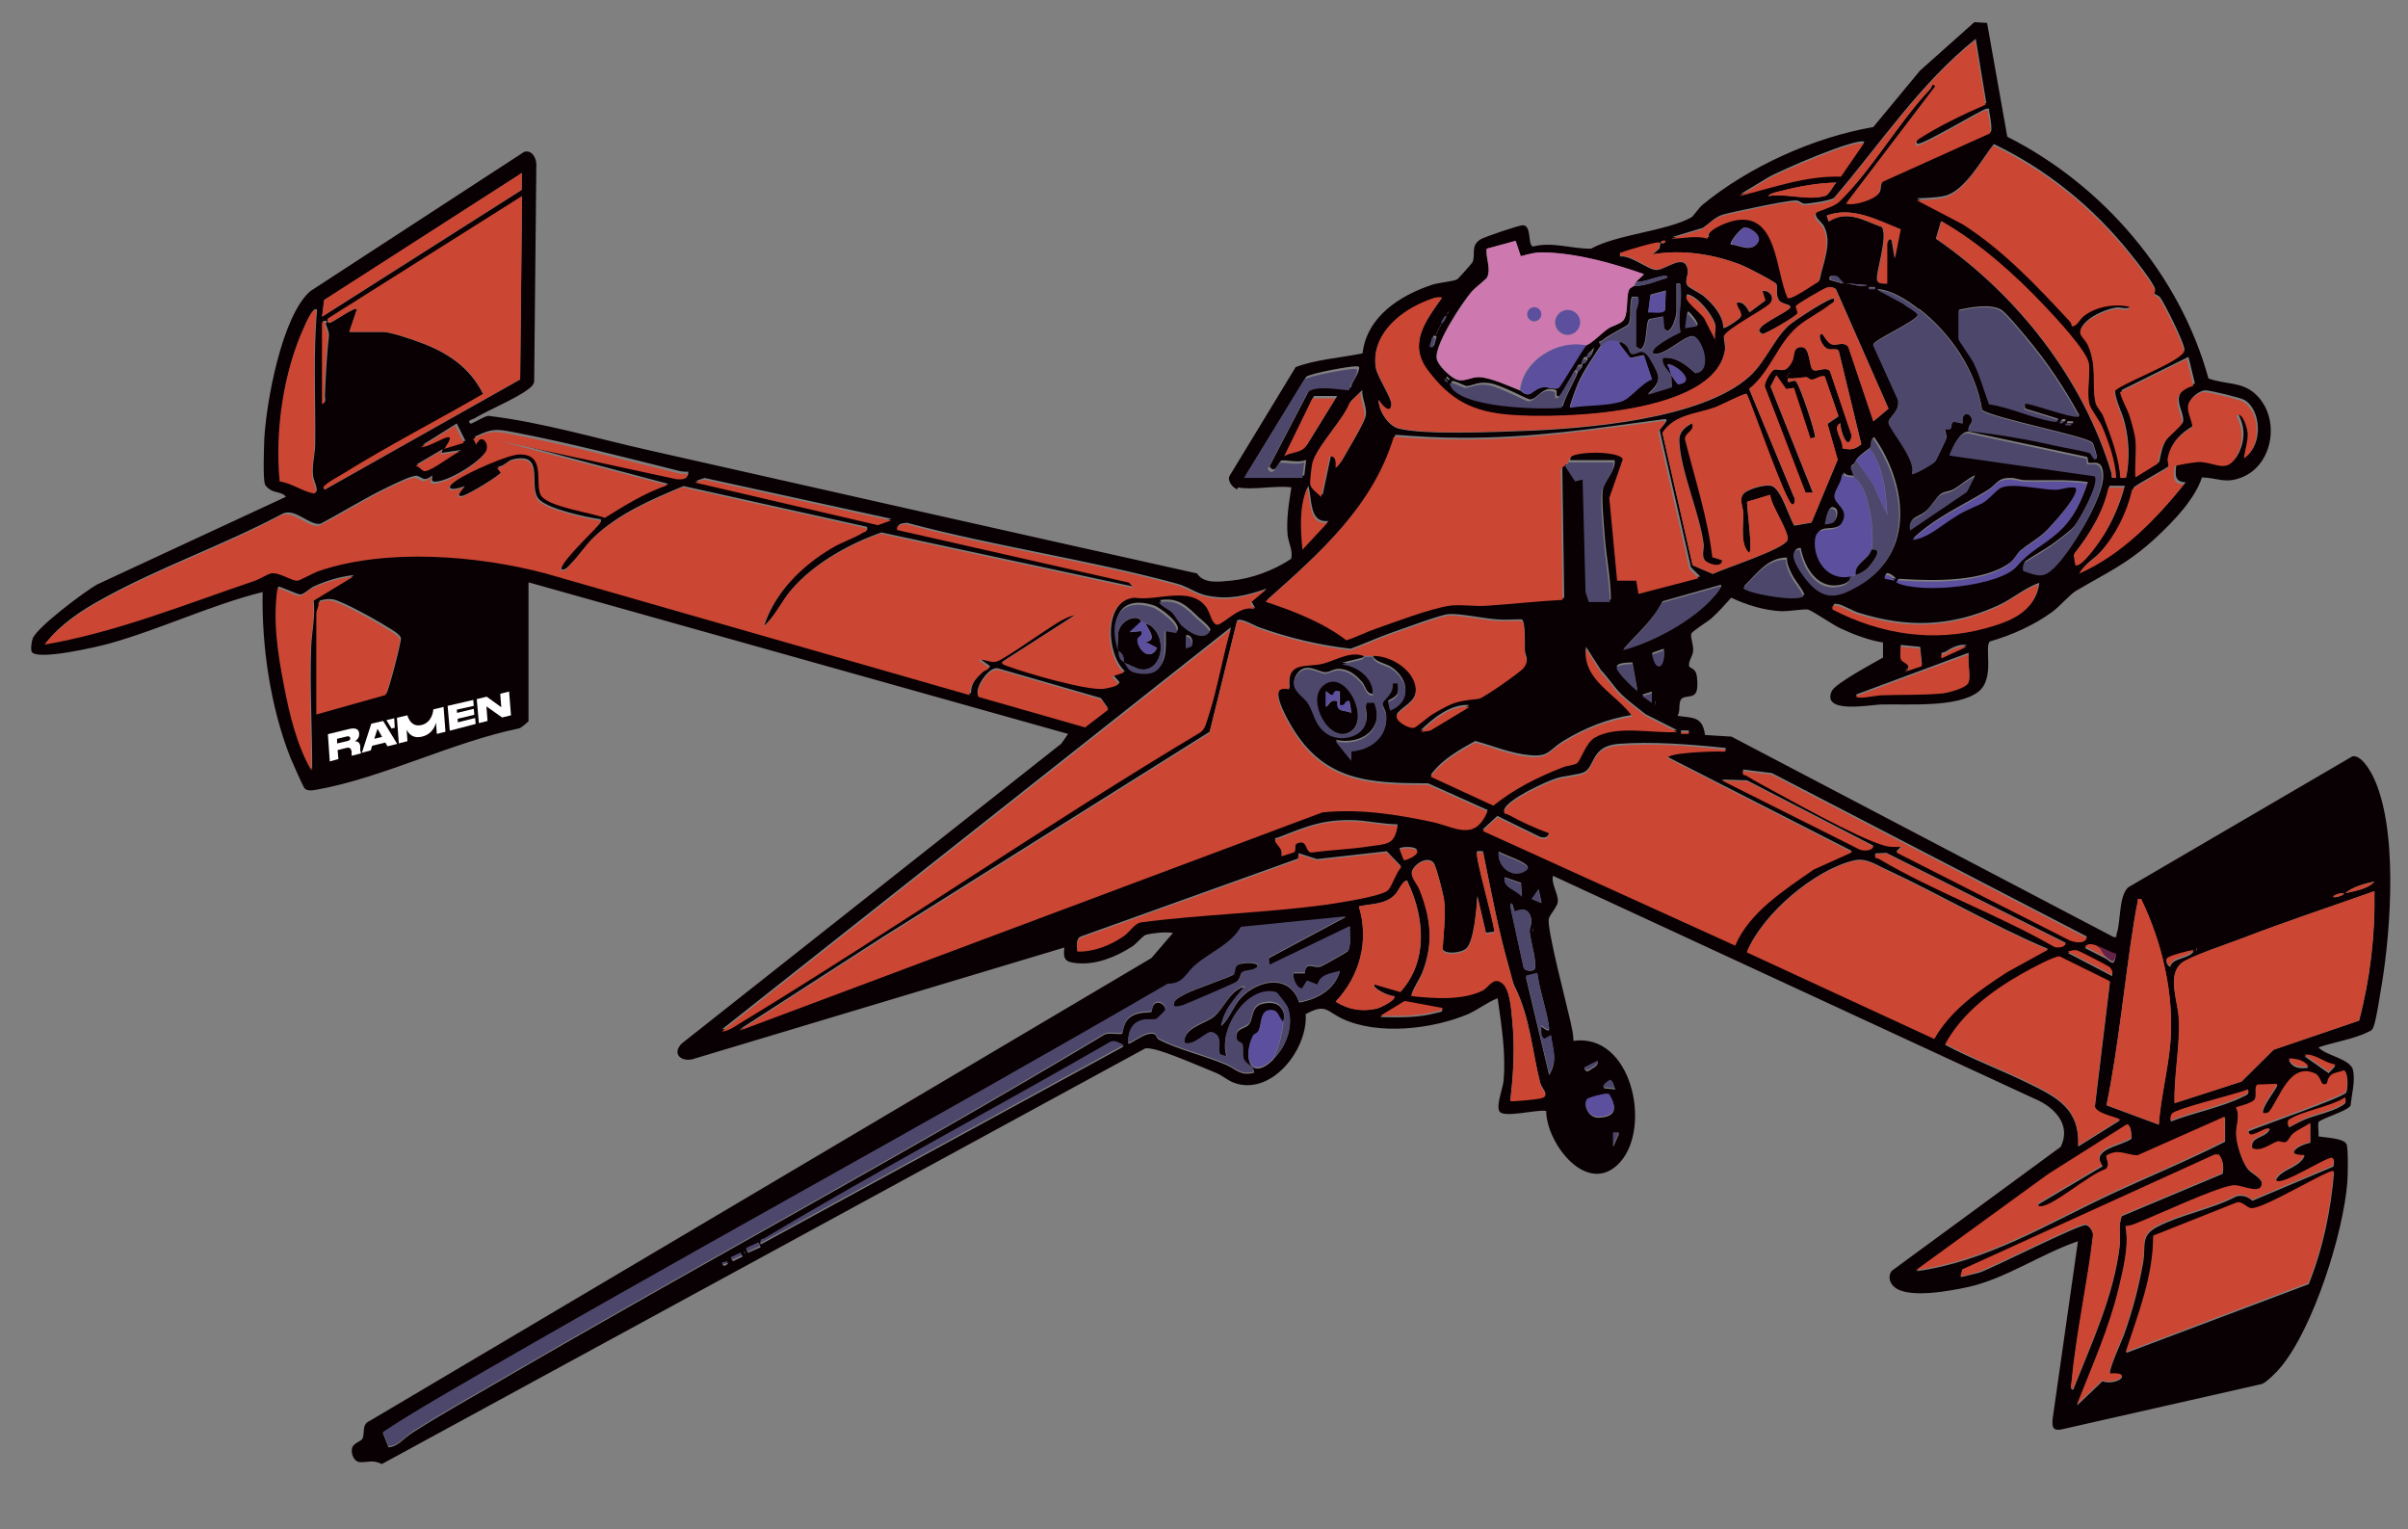 <?xml version="1.0" encoding="UTF-8"?> <svg xmlns="http://www.w3.org/2000/svg" xmlns:xlink="http://www.w3.org/1999/xlink" id="Layer_2" data-name="Layer 2" viewBox="0 0 89.3 56.69"><rect x="0" y="0" width="89.3" height="56.69" fill="#808080" stroke="none"/><defs><style> .cls-1 { clip-path: url(#clippath); } .cls-2 { fill: none; } .cls-2, .cls-3, .cls-4, .cls-5, .cls-6, .cls-7, .cls-8, .cls-9 { stroke-width: 0px; } .cls-10 { clip-path: url(#clippath-1); } .cls-3 { fill: #4d486b; } .cls-4 { fill: #5b4f9e; } .cls-5 { fill: #652248; } .cls-6 { fill: #090003; } .cls-7 { fill: #cb4633; } .cls-8 { fill: #ce78b0; } .cls-9 { fill: #fff; } </style><clipPath id="clippath"><rect class="cls-2" width="89.3" height="56.69"></rect></clipPath><clipPath id="clippath-1"><rect class="cls-2" y="0" width="89.3" height="56.69"></rect></clipPath></defs><g id="Layer_1-2" data-name="Layer 1"><g class="cls-1"><g class="cls-10"><path class="cls-6" d="m45.89,18.14c-.17-.04-.39-.32-.29-.5l2.45-4.03c.77-.29,1.66-.34,2.48-.51.16-1.37,1.39-2.15,2.6-2.55.22-.07.8-.12.92-.2.03-.02.54-.59.56-.63.12-.28-.09-.61.3-.85.15-.09,1.45-.53,1.57-.52.34.03.16.73.37.79.72-.19,1.43.09,2.15.08.99-.54,2.8-.65,3.72-1.16.08-.04.28-.36.42-.47,1.73-1.42,4.13-2.5,6.33-2.88l1.73-2.09,2.02-1.8.47.03.75,4.22c3.55,1.79,6.4,5.11,7.46,8.96.61.23,1.23.11,1.73.57.95.85.7,2.63-.5,3.1-.61.24-.87.02-1.47,0-.27.81-1.04,1.61-1.66,2.19-1.08,1.01-1.82,1.31-3.02,2.02-.23.14-.6.58-.88.78-.67.49-1.5.86-2.3,1.09-.24.17.21,1.37-.44,1.87-.78.6-2.63.44-3.63.47-.36.01-2.19.36-1.8-.5.13-.28,1.55-1.04,1.9-1.24v-.56c-.52-.08-1.1-.3-1.59-.53-.26-.12-1.03-.65-1.19-.69-.13-.03-.74.07-.99.06-.64-.03-1.28-.23-1.86-.5-.24.27-.48.54-.75.78-.13.11-.7.46-.73.56-.04.12.09.42.07.64-.02.19-.19.39-.15.56.01.06.2.08.26.26.05.14.06.47.03.61-.07.36-.44.18-.58.35-.12.15-.02.44-.14.62.58.08.93.02,1.02.71l.98.06,14.17,7.43c.15.02.09-.02.11-.1.17-.48.07-1.39.43-1.74l8.32-4.86c.31-.05.61.45.74.7.96,1.88.69,5.68.35,7.74-.06.34-.21,1.38-.32,1.62-.05.11-.1.12-.19.16-.48.25-1.31.39-1.84.57.27.31,1.18.42,1.28.84.09.41-.05.91-.09,1.32-.12.21-1.16.5-1.19.62-.03.14.02.37,0,.52.24.05.93.06,1.04.29.07.15.05,1.17.03,1.4-.14,1.88-1.26,5.43-2.48,6.88-.13.16-.51.54-.68.61l-7.46,1.69c-.32.05-.33-.12-.31-.39l.94-6.59c-1.36.46-2.7,1.4-4.09,1.7-.64.14-2.18.43-2.7.01-.19-.15-.27-.4-.12-.61l6.27-4.6c.41-.82-.24-1.48-.96-1.78l-17.87-8.27c-.07.31.21.68.18.97-.02.18-.28.45-.33.61-.1.32.67,3.23.8,3.82.05.24.11.47.11.72,2.16-.3,2.91,3.19,1.73,4.5-1.19,1.31-2.73-.68-2.74-1.9-.34-.07-1.56.27-1.73.02-.14-.21.12-.85.15-1.14.09-1.03-.08-2.05-.22-3.06-.39.15-.72.42-1.1.59-1.33.56-3.33.79-4.66.17-.59-.28-.61-.58-1.36-.17.09,1.31-1.28,3.06-2.67,2.54-.23-.09-.41-.26-.65-.36-.56-.23-1.84-.79-2.36-.89-.09-.02-.17-.03-.27-.02l-28.31,15.41c-.35-.17-.5-.06-.79-.07-.24,0-.37-.31-.31-.53.05-.18.33-.24.38-.34.1-.18-.04-.54.27-.66l28.99-17.16.8-.93c-.27-.05-.75,0-1.01.07-.1.03-.37.35-.5.43-.59.38-1.33.69-2.05.62-.43-.04-.52-.13-.47-.58l-13.82,4.15c-.45.07-.71-.24-.37-.59l14.08-11.12.25-.36-20.01-5.62v5.15s-.28.27-.37.27c-2.4.49-5.04,1.82-7.4,2.25-.16.03-.43.1-.54-.04-.05-.06-.46-.98-.52-1.13-.74-1.87-1.07-4.14-1.03-6.14-1.92.48-3.79,1.38-5.69,1.91-.42.12-2.67.64-2.87.31-.05-.09-.01-.38.03-.49.15-.42,1.93-1.75,2.39-2.01l7-3.25c-.1-.17-.4-.15-.57-.26-.08-.05-.18-.13-.21-.22-.07-.25-.03-1.32-.02-1.64.07-1.38.65-4.57,1.7-5.5l7.94-5.17c.28-.08.44.21.45.45l-.08,8.06c-.02.14-.12.21-.22.29-.47.36-1.44.75-2.01,1.09-.04.02-.28.07-.14.18.05.05.54-.3.69-.28,1.99.24,3.96.83,5.92,1.27,6.78,1.53,13.55,3.06,20.34,4.57.25.39.8.31,1.24.27.77-.07,1.61-.38,2.25-.81.08-.31-.1-.59-.13-.89-.05-.59.05-1.18.14-1.76-.57-.08-1.46.11-1.98,0m27.75-14.26l-.39-2.37c-2.08,1.66-3.54,3.9-5.26,5.9-.16.1-.9.21-1.09.21-.12,0-.17-.12-.33-.12-.33,0-2.32.42-2.71.53-.29.09-.49.33-.74.49l-1.13.34c.48,0,.89-.13,1.37,0-.12-.28.66-.59.9-.65,1.68-.43,1.6,1.82,2.05,2.85.15.09.95-.5,1.15-.6.12-.64.49-1.38.16-2.01-.09-.17-.4-.34-.27-.53.06-.09.65-.21.87-.42,1.15-1.09,2.19-2.92,3.35-4.14.07-.07.07-.29.22-.14l-3.31,4.35c.29.1,1.06-.15,1.21-.38.07-.11,0-.36.17-.45l3.95-1.78c.06-.09-.03-.61-.06-.75-.02-.08.06-.13-.11-.11-.3.1-2.45,1.41-2.56,1.29-.06-.07-.01-.17.09-.23.74-.49,1.68-.94,2.49-1.28m-4.53,1.45c-.26-.19-3.17,1.07-3.6,1.33l-1.01.61c1.24-.3,2.47-.75,3.76-.72l.84-1.22Zm10.74,5.61s.07-.12,0-.24c-.21-.38-.6-.87-.88-1.22-1.36-1.71-3.1-3.13-5.07-4.07-.46.58-1.07,1.74-1.82,1.92-.3.07-.71.08-1.03.09l1.72.91c1.53.97,2.74,2.29,3.97,3.6.04.05.06.11.07.18.21,0,.27-.24.45-.38.45-.36,1.16-.47,1.71-.34-.06.2-.36.05-.53.08-.33.05-.85.27-1.09.5-.47.45-.1.49.06.87.34.81.12,1.42.27,2.1.04.16.22.33.29.51.28.71.59,1.53.63,2.28h.22c.12-.65.1-1.29-.05-1.93-.1-.44-.34-.82-.38-1.26.08-.24,2.33-1.04,2.58-1.47.05-.2-.72-1.71-.89-1.96-.07-.1-.22-.13-.24-.16M19.36,6.41l-7.34,4.72-.07.61,7.4-4.7v-.63Zm48.74.36c-.69.01-1.42.15-2.09.32-.11.03-.39.08-.43.18.68-.12,1.47.18,2.11-.01.14-.04.29-.37.41-.49M12.95,12.31h1.26c.27,0,1.06.27,1.35.38,1.02.37,1.87.93,2.36,1.93-1.73.99-3.51,1.92-5.21,2.97-.18.11-.43.23-.58.36-.06.05-.21.12-.08.2l7.24-4.08.07-6.79-7.2,4.54c-.01.1-.03.18.1.14.12-.04.89-.59.98-.5l-.29.86Zm57.02-1.8v-1.48s.08-.28.18-.11l.11.65.21-1.07c-.86-.34-1.79-.86-2.73-.51l.07.22c.71-.44,1.29-.03,1.98.21.23.41-.25,1.71-.18,1.97.04.14.24.12.35.12m8.5,7.2c-.03-.61-.28-1.33-.52-1.89-.11-.25-.42-.65-.47-.83-.1-.41.04-1.05-.02-1.5-.05-.45-1.25-1.73-1.62-2.12-1.12-1.19-2.43-2.36-3.85-3.17l-.19.65c3,2.06,5.46,5.18,6.51,8.69.03.12-.06.2.15.17m-14.26-8.64c.32.01.74.31.97-.07.17-.28-.32-.6-.49-.56-.11.02-.57.55-.48.64m-3.53,1.37c.06-.06.31-.26.29-.29-1.14-.39-2.41-.75-3.63-.8-.38-.01-.57.05-.93.14l-.19-.57-1.07.29c-.05.36.17.7.02,1.06-.03.06-.45.39-.57.52-.37.43-1.36,1.94-1.31,2.47.03.27.53.74.77.81.27.08.51-.11.81-.1.41.02,1.1.33,1.5.49.1.04.16.16.32.15.13-.01.27-.23.54-.26.19-.02.45.09.56.03.09-.05.85-1.37,1.02-1.57.31-.14.55-.43.84-.63.15-.11.45-.17.56-.3.19-.22.11-.82.2-1.1.04-.14.17-.15.2-.19.43.02.82-.19,1.22-.29.02-.13-.16-.07-.23-.06-.3.06-.6.21-.92.2m1.08-1.51c-.1-.05-.19.05-.14.07.1.05.19-.05.14-.07m-.22.07c-.05-.05-1.21.29-1.34.35-.08.04-.13-.04-.1.15.41-.05,1.03.49,1.34.5.33.02,1.11-.7,1.17.05.01.17-.12.35-.02.52.05.09.48.29.61.4.34.29.72.71.73,1.18.04.05.62-.33.64-.41.07-.21-.18-.33-.14-.53.26-.04.36.18.47.36l.58-.43-.11-.36c.31-.04.5.29.25.51-.3.25-1.5.88-1.66,1.15-.04.06.05.34.03.52-.36,2.42-6.16,2.57-7.94,2.43-1.42-.11-2.24-.53-3.09-1.66-.74-.99-.06-1.86.53-2.69-.19-.06-.5.08-.7.17-.96.41-1.93,1.28-1.75,2.42.06.34.6,1.13.58,1.37-.04.4-.39,0-.47-.18-.02.37.34.96.74,1.06.93.24,3.52.13,4.59.09,2.33-.08,6.66-.43,8.42-2.02.61-.56.91-1.41,1.48-1.91.16-.14,1.55-1.07,1.66-.97.03.15-.08.16-.16.23-.36.28-.85.52-1.2.82-.73.63-1,1.67-1.79,2.3l1.64,3.96c.07.08.07.33-.04.32-.22,0-1.48-3.64-1.69-4.1-.06-.04-.98.43-1.18.5-.72.26-1.47.24-1.95.94l1.12,4.91.75.32c.41-.2,2.68-.93,2.77-1.26.08-.29-.63-1.3-.64-1.67l-.86.26c0,.3.21,1.76.08,1.9-.34-.31-.21-1.01-.22-1.47,0-.21-.18-.53.02-.74.15-.16.83-.37,1.06-.27.34.16.61,1.13.81,1.46l.64-.11.97-2.33-.38-1.33.41-.28-.51-1.48c-.17-.04-.34.12-.48.12-.08,0-.15-.09-.2-.09-.22,0-.46.07-.69.04-.04.28.14.04.29.1.13.08.74,1.89.72,2.09l-.18.04-.61-1.87-.29.04-.36-.51-.21.41,1.57,3.94h-.28s-1.51-3.94-1.51-3.94c-.02-.15.2-.52.31-.6.19-.14.43.24.72-.36.09-.18,0-.54.37-.5.29.03.25.74.39.84.14.1.48-.14.64.05l.81,2.4c-.15.65-.43-.21-.43-.47-.32.17.12.63.08.93.33.07.44.05.7-.15l-.84-3.47c-.06-.09-.28-.02-.39-.06-.24-.07-.42-.58-.23-.56.05,0,.18.31.35.38.19.08.45-.12.63.1l.93,2.76.56-.47-1.95-4.43c-.11-.09-.22-.08-.35-.05-.07.02-1.11.61-1.12.67-.01.07.08.18.05.27-.03.1-1.21.79-1.32.77-.12-.11-.15-.11-.04-.25.16-.2,1.02-.6,1.08-.72.07-.15-.31-.11-.42-.29-.13-.21-.03-.48-.09-.59-.05-.09-1.1-.63-1.28-.7-1.03-.41-2.21-.59-3.31-.4l.25-.21.04-.22Zm6.6,1.25c-.14-.05-.32-.08-.27.12l.5.14-.24-.26Zm-6.17,3.65c-.06-.17-.37-.38-.29-.65.49-.04.87.26,1.2.57.68-.08.22-1.34-.08-1.37-.33-.03-1.04.75-1.47.65-.22-.21.86-.73,1-.8-.13-.53.08-1.12,0-1.69-.02-.13.02-.12-.14-.11v1.04c0,.18-.22.98-.47.61l-.03-.43-.51.1c-.15.11-.05.97-.32,1.12l-.18-.11v-1.3c0-.1.15-.37.07-.54h-.21c-.12.28,0,.82-.14,1.03-.03.05-.74.39-.95.58-.08.07-.21,0-.06.19-.29.44-.64.93-.85,1.41-.05.11-.33.86-.3.89.57-.11,1.35-.07,1.89-.23.33-.1.75-.69,1.14-.82l-.29-.89-.5.11c-.1-.12-.19-.24-.29-.37-.03-.05-.21-.22-.07-.25.33.13.29.37.37.42.22.13.4-.34.74.24.35.61.46.79-.1,1.29l.9-.28c-.04-.12-.01-.36-.04-.44.03.06.22.35.26.36.77-.09-.24-.84-.4-.72.09.11.1.26.14.36m7.27-3.31l-.79-.07.58.11.21-.03Zm.29.07h-.22v.07h.22v-.07Zm1.63.82c-.43-.34-.99-.7-1.55-.75l1,.54c.08.09.55.31.51.43-.09.24-1.61.91-1.65,1.09l.92,2.03c.09.45-.35.67-.35.84,0,.22,1.06,1.4.87,1.91.05.05.8-.37.87-.47.03-.04.39-.78.4-.83.03-.11-.07-.33-.04-.36.02-.01.15.03.2-.01.05-.04,0-.23.13-.27l.32.07c-.08-.44.32-.45.35-.1,0,.11-.18.23-.13.38,1.08.11,2.18.3,3.24.54.33.07.99.18,1.25.27.08.03.16.34.26.2.03-.04-.12-.51-.16-.56-.2-.24-3.56-.88-4.09-1.21-.24-1.49-1.16-2.83-2.33-3.75m-9.4-.68l-.57.15-.08.64c.16-.02.53.06.62-.07l.03-.72Zm1.87,1.87c-.12-.2,0-.42-.03-.58-.07-.34-.66-1.1-1.05-1.15-.18.21.62.7.68.94l.4.79Zm9-1.15v1.04c0,.05.47.72.56.89.25.49.38,1.02.57,1.53.78.11,1.62.51,2.37.64.07.01.19.05.17-.07l-1.17-.36c-.08,0-.06-.21-.05-.22.09-.09,1.74.55,2.02.47-.56-1.03-1.22-2.02-1.98-2.92-.18-.21-.75-.91-.93-1.01-.4-.23-1.12-.09-1.55,0m-60.91,0c-.13-.14-.41.53-.44.6-.78,1.68-1.09,3.89-.91,5.73.38.05.9.39,1.25.44.23.03-.02-.43-.04-.61-.04-.41.07-.78.08-1.15.02-1.67-.08-3.36.07-5.01m41.94.07v.07s.05-.05,0-.07m9.25.5c.07-.06-.32-.55-.36-.5l-.07.58.43-.07Zm-9.32-.36c-.06.06-.17.2-.15.28.06-.06.17-.2.15-.28m-41.65.21v3.02c.13.02.07-.16.07-.25.03-.75.07-1.49.15-2.24,0-.14-.07-.27-.11-.4-.02-.06.14-.17-.11-.13m41.44.14v.07s.05-.05,0-.07m-.07.14v.07s.05-.05,0-.07m-.07.14v.07s.05-.05,0-.07m-.12.12l-.1.35.12.03.1-.35-.12-.03Zm5.85.74s.11-.24.11-.29l-.25.25c0,.06.13.04.14.03m-.14.07c-.21-.05-.14.13-.21.24-.05.07-.2,0-.15.19.21.05.14-.13.21-.24.05-.07.2,0,.15-.19m20.38,2.99c.04.44-.03.95,0,1.4l.83-.51c.06-.29.1-.56.26-.82.11-.18.6-.55.62-.67.08-.42-.63-1.05.44-1.41l-.24-.99-2.48,1.23c.07.31.25.56.36.9.07.22.19.65.22.87m-33.05,1.4h2.16l.07-.58c-.26.12-.73,0-.9.02-.13.02-.23.56-.46.22l1.48-2.84c.28-.28,1.16-.11,1.54-.08.04-.22.23-.41.28-.62.04-.13.06-.17-.1-.17-.26,0-1.68.26-1.84.39l-2.23,3.64Zm12.31-3.89c-.11-.12-.16.1-.19.14-.1.15-.41.75-.5.8-.16.08-.08-.18-.11-.21-.5-.22-.68.33-.98.34-.09,0-1.09-.56-1.52-.61-.43-.06-.62.11-.83.11-.09,0-.66-.34-.55-.09.35.85,3.34.9,4.13.83,0-.21.6-1.24.55-1.3m7.81.07v.07s.05-.05,0-.07m-12.67.14c-.07.05.04.1.07.14.07-.05-.03-.1-.07-.14m-4.07,3.31c.16-.12.27-.36.37-.53.15-.26.65-1.09.69-1.33.06-.29-.15-.65-.13-.95l-.42.41c-.24.64-1.19,1.59-1.36,2.17-.04.12-.11.73-.09.84.03.19.28.32.4.47l.32-1.51c.26-.02.22.25.22.43m33.7-.36c.62-.42.58-1.7-.05-2.08-.15-.09-1.25-.35-1.45-.36-.2,0-.55.26-.59.46-.06.31.14.55.15.85-.45.26-.81.59-.91,1.12-.02.12.07.26.01.36-.05.08-1.15.66-1.32.81-.19.87-.61,1.7-1.2,2.36-.24.27-.58.44-.76.76,1.57-.69,2.83-1.99,3.89-3.31-.45-.01-.38-.31-.35-.67.03-.04.77-.16.89-.16.61-.01,1.08.48,1.44-.28.23-.5.21-.96-.04-1.44.23-.18.4.5.42.63.03.31-.11.64-.13.95m-33.7-2.23h-.86s-1.05,2.16-1.05,2.16c.25-.17.6-.1.8-.36l1.11-1.8Zm8.64,2.38s0-.12.07-.18c.24-.23,1.84-.23,1.94.08l-.5,1.43.29,3.06h.71s.08.5.08.5l2.23-.58-.34-.34-1.16-5.08c.01-.07.43-.44.17-.41-2.66.35-4.82.7-7.55.69-.8,0-1.62-.05-2.42-.11-.79,2.61-2.79,4.37-4.76,6.12,1.03.34,2.14.77,3,1.43.38-.12.74-.31,1.12-.44.75-.26,1.94-.72,2.69-.84.4-.07.94.03,1.37,0,.95-.06,1.89-.17,2.84-.22l-.07-4.8c0-.14.12-.14.14-.17l.37.57.28-.07.11,4.18.12.35h.78c0-.75-.16-1.51-.22-2.26-.03-.44-.13-1.42-.08-1.8.05-.35.49-.71.44-1.11h-1.66Zm18.36-1.51c-.1-.05-.19.05-.14.07.1.05.19-.05.14-.07m.29.07h-.22v.07h.22v-.07Zm-59.62.72l-.32-.64-1.26.79c.35.06,1.53-.89.86.07l.72-.22Zm8.28,1.15c-.1,0-.21,0-.31-.02-2-.5-4.23-1.08-6.25-1.46-.64-.12-.77-.1-1.37.18l.11.22c.13-.39.45-.15.39.16-.09.46-1.59,1.37-2.04,1.28-.09-.02-.02-.19-.04-.22-.31.25-.35.07-.56.01-.16-.04-.86.31-1.07.41-.86.41-1.68.93-2.52,1.37-.42.06-.93-.59-1.39-.38-2.17,1.16-4.61,2-6.74,3.19-.76.42-1.5.91-2.04,1.6,2.68-.46,5.24-1.51,7.81-2.37.18-.06.48-.25.59-.27.29-.06.77.29.99.27.08,0,.61-.3.79-.36,2.51-.85,5.87-.57,8.4.09l15.72,4.52c0-.42.23-.6.5-.86.05-.05.33-.11.13-.21l-.31-.22c.23-.04.44.11.67.06.31-.07,1.96-1.3,2.48-1.56.14-.07.29-.14.45-.16l-2.74,1.76c.06.09.14.1.23.13.7.26,2.89.9,3.55.84.08,0,.61-.1.54-.21l-.22-.25.43-.14c-.71-.66-.8-2.65.4-2.78.83.14,2.08-.46,2.66.36.12.17.21.67.42.64.23-.04.87-.76,1.35-.57l-.14-.24.57-.48c-.76.26-1.37.42-2.17.27-.48-.09-.7-.33-1.19-.46-3.28-.89-6.7-1.37-9.99-2.25-.14.03-.37.01-.32.22l8.6,1.95.18.21-9.4-2.02c-1.18.41-2.49,1.14-3.31,2.09-.38.43-.61.99-1.04,1.37.41-1.27,1.44-2.28,2.57-2.94.36-.21.82-.36,1.15-.57.07-.04.13,0,.09-.16l-6.8-1.51c-1.17.49-2.4,1.01-3.33,1.9-.27.26-.55.68-.82.95-.1.1-.21.26-.36.25-.18-.19,1.25-1.52,1.37-1.69.04-.06.1-.07.07-.18-.53-.07-1.9-.37-2.27-.72-.47-.44.27-1.79-.99-1.5-.19.04-.34.27-.55.27l.14.18c-.05.14-1.21.83-1.42.89-.36.1-.03-.24.05-.35-.53.2-.81.11-.24-.28.37-.26,1.88-.93,2.3-.94,1.08-.02.49,1.22.85,1.58.39.39,1.78.57,2.32.77.74-.46,1.49-.93,2.32-1.21l-6.26-1.66,6.61,1.43c.14.01.43.01.38-.2m51.92-.37s0-.15-.04-.2l-4.4-.94c-.32,0-.57.56-.67.82l5.39.77c.18.28-.57,1.63-.78,1.9-.16.2-.64.54-.87.71-.16.12-.94.57-.97.62-.05.08-.05.19-.03.28.59.21.78.29,1.21-.17.57-.6,1.74-2.49,1.72-3.3-.01-.7-.46-.39-.56-.49m-8.07-.57c-.05.07-.35.25-.5.43-.07.08-.07.2-.21.25l.14.4c-.08-.04-.31.02-.43-.14.02.26-.24.56-.28.77-.06.38.58.5.27,1.05-.29.51-.99-.07-1,.73-.01.74.53,1.41,1.3,1.26,0,.16-.14.28-.29.33-.92.28-1.44-.56-1.59-1.34-.64.05.22,1.13.43,1.34.6.58,1.1.39,1.75.02,2.09-1.18,1.75-3.74.55-5.46-.14.02-.05.23-.14.36m-52.99.22l.04-.14-.97.57c.15-.01.24.21.36.19.32-.05.96-.59,1.29-.73l-.72.11Zm54.5,2.81l2.08-1.41.29-.57c-.29.12-.51.35-.79.51-.15.09-.33.08-.47.17-.17.11-.36.47-.57.65-.29.24-.65.21-.54.65m-37.8-.36l-6.95-1.52-.32.11,6.78,1.57.49-.17Zm44.35-1.37c-.78-.11-1.56-.05-2.34-.07-.17,0-.33-.08-.5-.08-.53-.02-.51.23-.91.47-.92.56-1.94,1.01-2.73,1.77.49-.05.98-.46,1.39-.73.56-.37.61-.35,1.18-.62.26-.12.51-.48.71-.58.4-.2,1.51.06,2.01.07.25,0,.5-.11.76-.08.23.23-.97,1.53-1.19,1.73-.27.24-.59.42-.87.65-.14.11-.21.32-.4.46-.95.71-2.8.68-3.92.61-.08,0-.27-.05-.25.07.91.44,3.85.13,4.47-.61.48-.58,1-.77,1.54-1.26.54-.48.82-1.12,1.05-1.8m-28.15,1.44c-.74.11-.61-.82-.76-1.3-.31.71-.25,1.55-.18,2.3l.94-1.01Zm29.52-1.3h-.57c-.2.94-.71,1.76-1.29,2.5l.06.38c.21.15.93-.91,1.04-1.09.34-.55.6-1.17.76-1.79m-10.75,1.28c.09-.1.14-.37.02-.45-.27-.18-.31.32-.36.54.1,0,.27-.02.34-.09m-1.78,1.38c-.72,0-1.11.6-1.58,1.05,0,.19,1.98.55,2.23.32-.12-.28-.34-.49-.48-.78-.09-.18-.18-.38-.17-.59m4.03.79c.05-.04-.44-.41-.36-.07l.36.07Zm-57.17-.14c-.5.05-1.03.21-1.49.42-.15.07-.36.29-.5.3-.11,0-.8-.33-.82-.29-.18,1.2,0,2.43.24,3.62.21,1.05.48,2.23,1.02,3.15,0-1.49-.09-3-.04-4.5.02-.58.17-1.2.09-1.78l1.5-.92Zm62.5.29c-.55.18-1.01.61-1.56.85-1.74.78-3.33.82-5.13.26-.23-.07-.57-.28-.76-.32-.15-.03-.21-.03-.18.14,1.78.91,3.74,1.22,5.69.69.88-.24,1.82-.59,1.94-1.62m-11.81.07l-2.16.61c-.35.7-.94,1.19-1.44,1.76,1.06-.28,2.38-.99,3.17-1.76.07-.07.52-.53.43-.61m-52.05,4.75l2.56-.72c.08-.07.56-1.92.54-2.05-.02-.15-.41-.36-.56-.45-.34-.22-1.62-.93-1.96-.99-.19-.03-.32,0-.5.05.03.12-.08.33-.08.39v3.78Zm32.73-3.5c-.46-.44-.78-.8-1.48-.68.1.18.34.25.48.38.13.13.26.39.39.51.24.21.75.55,1,.22,0-.12-.29-.34-.39-.44m-2.99,1.12c.02.07,0,.17.05.27.05.1.13.12.16.16.17.24.17.36.56.42,1.07.15.96-.8.95-1.57l.43.07c.18-.26-.64-.88-.88-.95-1.26-.4-1.63.52-1.28,1.6m9.43.22c.65-.02,1.52.51,1.58,1.2.05.53-.4.66-.67.96-.19.21.41.56.62.5.06-.01.55-.43.71-.52.75-.44.86-.46,1.68-.55.16-.02,1.54-.98,1.67-1.15.21-.28.04-.36.03-.62,0-.18.03-1.08-.12-1.12-.31,0-.62.03-.93,0-.47-.03-1.39-.23-1.79-.19-.33.03-1.64.53-2.06.67-.53.18-1.03.42-1.56.61-1.15-.13-2.29-.4-3.38-.79-.18-.06-.68-.37-.83-.26l-1.02,4.13-12.14,7.62-5.3,3.42,21.63-8.11c1.37-.14,2.72.07,4.05.35.88.19,1.6.75,2.07-.38l-2.21-.99c-2.18,0-3.84-.08-5.04-2.08-.21-.35-.98-1.68-.09-1.46-.11-1.07.61-.8,1.24-.95.46-.11,1.07-.51,1.57-.27-.01,0-.07.1-.14.11l-.73.18c.59.05,1.2.52,1.15,1.15-.25.02-.28-.3-.4-.43-.22-.25-.46-.46-.81-.49-.25-.03-.39.13-.56.12-.24,0-.69-.36-1,0-.44.52.17.82.35,1.08.26.38.24.82.72,1.15.48.33,1.36.16,1.46-.49.04-.25-.09-.44.02-.66h.27c.4,1.03-.49,1.63-1.43,1.43l.57.72v-.35c.71-.04,1.34-.52,1.3-1.27-.01-.22-.16-.35-.14-.48.03-.19.47-.42.35-.77h.22c.04.44.02.5-.36.69l.07.31c.79-.33.71-1.09.07-1.54-.23-.16-.66-.19-.72-.47m-5.26-1.01l-18.86,14.9c.24,0,.47-.18.67-.3,5.75-3.49,11.3-7.33,17.08-10.78.18-.14.22-.37.29-.58.34-1.05.51-2.18.83-3.24m-1.45.64c.08-.09-.02-.4-.21-.35v.43s.2-.07.21-.08m27.01.08l-.72-.07c.01.14-.03.32.01.46.05.15.38.15.26.4l-.13.08.65-.22-.07-.65Zm1.73-.07c-.3-.04-.55.1-.79.25-.09.06-.19-.02-.14.18l.94-.43Zm-12.79,1.85c-.27-.26-.51-.64-.78-.92l-.55-.86c-.12,1.18,1.14,1.68,1.73,2.52-.95.15-1.77.48-2.59.98-.5.31-.51.58-1.19.52-.73-.06-1.39-.35-2.06-.53-.61.34-1.24.69-1.65,1.26l2.32,1.07c.8-.63,1.61-1.04,2.55-1.41.16-.06.44-.09.55-.16.13-.08.31-.75.66-.95.84-.49,2.14-.15,3.06-.21l-1.17-.59c-.28-.23-.63-.48-.89-.73m1.56-1.7l-.43.15c.13.72.51.48.43-.15m11.31,1.19c.07-.23-.05-.77,0-1.04l-4.18,1.55c0,.13.79-.03.9-.04.74-.03,1.57,0,2.3-.07.21-.02.91-.19.97-.4m-12.46-.68c-.09,0-.64,0-.57.18.09.22.56.66.75.83l-.18-1.01Zm-24.26,1.22l3.95,1.13.86-.66-.26-.37-3.81-1.1c-.35-.1-.9.76-.74,1m24.98-.14l-.36.11.36.25v-.36Zm.11.36v.07s.05-.05,0-.07m-6.88.14c-.67-.06-1.35.49-1.8.93l.34-.05,1.46-.88Zm8.14.94h-.29v.07h.29v-.07Zm1.37.65c-1.25-.13-2.74-.25-4-.15-1.01.09-.84.85-1.26,1.05-.2.09-.72.13-1.01.22-.42.13-1.79.77-1.94,1.15-.05.13.08.11.14.14.48.27,1,.5,1.51.69.02.22-.18.26-.36.18l-1.55-.76-.54.5,9.36,4.25c.52-1.24,1.84-2.07,2.91-2.82l1.42-.63-6.84-3.49c0-.22,1.67-.24,1.91-.25.09,0,.27.05.25-.07m13.39,6.98l-11.68-6.06-1.06-.13c-.04.19.05.12.14.18.16.1.34.2.5.29,1,.56,3.59,2,4.56,2.28.25.07.45.07.7.06l-.22.22,6.43,3.26c.19.08.53.14.63-.09m-7.92-3.38l-4.68-2.42-.94-.03,5.11,2.56c.13.05.45.06.51-.11m-17.64-.79c-.5,0-1.05-.12-1.54-.15-1.19-.05-1.82.22-2.89.64-.05.02-.15-.01-.1.11.06.14.3.28.22.54.08-.03.47-.14.49-.16.07-.08-.07-.3.19-.35.29-.05.2.34.43.37.71-.1,1.44-.13,2.15-.23.65-.1.95-.03,1.05-.78m.22,1.29s.52-.16.5-.32c-.03-.15-.53-.14-.65-.07l.15.39Zm-12.1,3.39c.61.02,1.26-.24,1.75-.59.21-.15.37-.43.59-.49,2.29-.3,4.62-.35,6.9-.66.4-.06,2.06-.3,2.28-.53.17-.17.29-.65.49-.85l-.53-.55-2.59.29-.68-.22-.02.2-8.03,2.88c-.23.08-.16.32-.16.52m15.05-3.67c-.06,0-.2-.01-.22,0-.11.11.63,2.6.64,2.98l-.31.04-.32-1.37c-.03.44-.12,1.64-.4,1.94-.17.18-.81.25-.89.03.03-.58.12-1.21.06-1.79-.02-.2-.3-1.3-.39-1.4-.21-.26-.68,0-.8.29-.08.2.18.45.27.67.42,1.04.53,1.97.13,3.04-.12.33-.33.57-.43.9.82.09,1.89.17,2.64-.2.24-.12.38-.5.69-.3.33.22.37,1.02.41,1.4.1,1,.05,2-.07,2.99.04.04.96-.06,1.1-.09.41-.08.08-.3.01-.55-.32-1.26-.37-2.42-.95-3.58-.08-.16-.14-.48-.2-.67-.4-1.39-.68-2.9-.97-4.32m.58,0c-.07.59.62,1.05,1.08.61.05-.21-.92-.5-1.08-.61m21.02,3.38l-6.64-3.33-.41.02c-.04.19.05.12.14.18,2.02,1.2,4.43,2.07,6.48,3.25.11.05.4.04.43-.11m-.65.22c-2.04-.86-3.96-2-5.96-2.93-.42-.19-.78-.46-1.24-.35-1.47.35-3.38,1.98-3.96,3.38l6.95,3.21c.62-1.09,1.68-1.81,2.71-2.48l1.5-.83Zm-19.51-1.94l-.03-.51-.61-.21c-.05.41.42.43.65.72m-4.25-.58c-.13-.1-.35.37-.43.47-.37.41-.86.36-1.37.47.38,1.28.04,2.57-.86,3.53.47.3.96.38,1.52.26.12-.03.77-.33.64-.47-.12.05-.87-.31-.72-.43l.96.28c1.04-1.15.89-2.78.26-4.09m35.86,0c-.35.07-.82.2-1.08.43.34-.08.85-.15,1.08-.43m-30.89.79l-.11-.5-.25.36.36.15Zm30.89-.43c-1.64.58-3.29,1.12-4.91,1.75-.46.17-1.97.68-2.25.92-.53.44-.14,1.4-.1,1.98.07,1.07-.18,2.14-.15,3.21l2.48-.8,1.19-1.18,3.17-1.08c.41-1.55.6-3.18.57-4.79m-1.15.07c-.1-.03-.45.1-.36.14.1.03.45-.1.36-.14m-7.49.22c-.19-.02-.12,0-.14.11-.05.2-.09.46-.13.67-.37,2.28-.56,4.59-1.03,6.86l1.94.72c.07-1.01.35-2.06.43-3.06.14-1.78-.31-3.7-1.08-5.29m-23.25.43s-.09-.49-.15-.18l.5,2.29c.06.12.3.13.39.06.15-.11-.16-1.16-.17-1.41-.01-.18.12-.29.04-.54-.14-.47-.56-.16-.61-.21m-8.93,5.47c.47-.45.77-1.26.51-1.91-.03-.07-.38-.53-.42-.53-1.09-.3-2.19,1.41-1.82,2.38l-.25-.07c-.13-.19.15-.7-.32-.83-.19-.05-.69.56-1.01.39-.05-.6.78-.72,1.12-1.01.33-.29.56-.89,1.02-1.07.24,0,.06.03.02.07-.33.4-.71.81-.79,1.36.32-.28.45-.75.75-1.06.65-.67,1.81-.86,2.14.19.67-.12,1.31-.47,1.51-1.15-.35.11-.73.11-.83.51l-.39-.15-.18.29c-.21,0-.37-.4-.32-.58h.42c.04-.48.29-.17.59-.25.06-.02.95-.52.99-.56.16-.17.07-.69.09-.92l-2.99,1.44-.02-.27,2.86-1.53-3.89.4c-.39.66-1.13.93-1.69,1.41-.37.32-.43.69-1.03.7-8.99,5.23-18.16,10.17-27.14,15.41-.66.39-1.32.79-1.96,1.21l.21.53c.37-.03.56-.34.87-.53,1.04-.67,2.18-1.3,3.26-1.93,7.43-4.33,15.01-8.4,22.39-12.82.14-.12.63,0,.69-.06.02-.02.04-.36.22-.54.3-.3.82-.22.86-.26.03-.03.01-.29.2-.34.17-.04.36.15.31.31,0,.02-.31.31-.33.32-.14.04-.32,0-.48.03-.42.09-.57.44-.56.85.06.07.64-.46.96-.35.09.03.09.16.17.2.69.37,1.74.61,2.5.94.36.15.52.43,1.04.29,0-.25-.32-.26-.39-.5-.06-.21,0-.38-.04-.52-.02-.09-.22-.04-.23-.3,0-.35.35-.3.47-.47.19-.25.06-.7.58-.78.37-.06.64.04.72.43.04.17-.04.21-.04.29-.18-.17-.16-.44-.46-.43-.41,0-.32.52-.45.77-.05.1-.17.11-.2.17-.4.8-.09,1.68.75.86m9.61-4.82v.07s.05-.05,0-.07m20.92.65c-.15-.04-.27-.12-.43.03l.79.4c.27.21.29.22.36-.14-.26-.06-.45-.22-.72-.29m3.71.07v.07s.05-.05,0-.07m-3.13,1.01c.02-.14-.01-.2-.1-.29-.05-.05-1.11-.6-1.19-.62-.15-.04-.22.01-.36.04l1.65.86Zm3.03-.94c-.25.06-.75.17-.96.29-.15.09.04.32.09.29.07-.34.7-.27.87-.58m-3.11,1.16l-1.86-.92c-.18-.04-1.16.5-1.39.63-1.13.65-2.22,1.46-2.86,2.61.99.53,2.05.92,3.05,1.41,1.1.54,1.94.95,1.88,2.36l1.55-.97c-.23-.13-.88-.23-.93-.5l.56-4.63Zm-21.23-.3l-.43.11.86,3.63c.32-.53.15-.88.07-1.44l-.25.14c-.16-.12-.1-.32-.11-.5.09.05.32.28.29.04-.08-.62-.35-1.35-.43-1.98m-3.53,1.3l-1.4-.26-.9.55c.72.01,1.41.03,2.1-.16.07-.02.22-.02.2-.12m-11.81,1.37c-.2-.06-.34-.23-.56-.09-4.24,2.44-8.57,4.75-12.77,7.25-.09.06-.18-.01-.14.18l13.46-7.34Zm44.93.72c-.41-.04-.72-.4-1.15-.36l.9.63.25-.27Zm-1.01.07c-.13-.22-.48-.28-.72-.29.15.32.41.32.72.29m-26.35-.22l-.5.25c.12.15.11.12.25.03.1-.06.29-.15.25-.29m24.12,2.59c.44-.19,3.53-1.26,3.64-1.44.07-.12.08-.75-.07-.78-.15.06-.34.07-.47.17-.15.11-.12.31-.18.33-.24.09-.18-.27-.41-.38-.94-.44-1.32.92-1.71,1.41-.06.07-.21.06-.22.04-.17-.17.57-1.02.5-1.08l-.72.03c-.13.09-.01.4-.1.55-.07.12-.53.25-.69.29.15.34-.01.62,0,.97,0,.36.21,1.02.43,1.3.14.17.69.39.47.69-.14.2-.74-.06-.95-.07-.5-.02-3.04,1.18-3.73,1.44-.1.04-.21.07-.33.07.14.72-.08,1.59-.25,2.3-.36,1.49-.99,2.9-1.55,4.32l.94-.9c.5.19,1.18-.32.29-.25-.1-.11.43-1.25.51-1.47.32-.9.54-1.73.71-2.68.11-.66-.11-1,.54-1.33.87-.45,2.02-.65,2.91-1.12.23-.06.43,0,.6.16l3.01-1.27c.01-.1.07-.33-.1-.28-.38.11-1.62.9-1.94.86-.16-.02-.07-.14,0-.22.25-.28.79-.35.97-.76-.78.01-.27-.39.21-.48v-.71c-.19.15-.44.24-.64.4-.11.09-.17.28-.27.31-.1.03-.21-.04-.27-.03-.25.06-.62.42-.97.25-.1-.47.49-.37.65-.72-.2-.08-.77.48-.79.07m-23.9-1.59l.43.04c-.07-.05-.1-.33-.18-.32-.02,0-.31.17-.25.29m23.9.07c-.4.16-2.67.72-2.81.89-.07.08-.08.16-.07.26.82-.32,1.94-.54,2.7-.93.1-.05.2-.07.17-.22m-23.85.16c-.11,0-.62.13-.67.2-.15.22.07.66.42.65.62-.02.72-.32.41-.83-.05-.04-.1-.02-.16-.02m25.36,1.21s.49-.26.6-.3c.4-.16,1-.28,1.37-.51.14-.09.14-.11.12-.27-.54.35-1.6.5-2.09.83-.08.06-.01.24,0,.25m-2.38-.36l-3.22,1.43c-.45-.01-.71-.27-1.17.02.03.18.15.36-.03.5-.57.17-1.91,1.34-2.38,1.37-.11,0-.12.01-.11-.11l2.38-1.41c-.47-.64.66-.73,1.07-1.02,0-.1,0-.54-.17-.49l-2.91,1.84-4.9,3.56c2.58-.35,4.83-1.73,7.15-2.82,1.43-.67,2.9-1.27,4.3-1.98v-.89Zm-22.46.58h-.22s0,.5,0,.5l.22-.5Zm22.38,1.5c.04-.23.03-.5-.13-.68h-.15s-9.36,4.26-9.36,4.26l-.07.25s.61-.14.72-.18c.55-.2,3.69-1.79,3.92-1.75.14.03.31.29.26.45-.2,1.79-.62,3.63-.79,5.41,0,.08-.07.26.06.24.67-1.7,1.5-3.46,1.72-5.3.04-.38-.06-.77.08-1.13l3.74-1.57Zm4.12-.06c-.11-.12-2.62,1.43-3.05,1.37-.18-.03-.33-.29-.56-.2l-3.07,1.22c0,1.51-.56,2.91-1.02,4.31l6.77-2.55c.53-1.32.82-2.73.94-4.14m-58.41,2.63l-.47.21.06.14.47-.21-.06-.14Zm-.52.32v.07s.05-.05,0-.07m-.14.07l-.36.17.05.1.36-.17-.05-.1Zm-.68.43c.1.02.15-.03.21-.11l-.21.04v.07Z"></path><path class="cls-6" d="m42.33,23.04l-.43.4.43-.04c.07.26-.18.16-.14.39.07.39.51.7.72.23l-.43-.22c.46-.04.12-.46,0-.68.05.03.13.02.22.1.67.56.32,1.81-.49,1.58-.04-.01-.5-.22-.52-.24,0-.01-.01-.18-.06-.27-.05-.09-.16-.15-.16-.16-.03-.07-.01-.57,0-.68.05-.29.33-.53.62-.54.21,0,.21.13.24.14"></path><path class="cls-7" d="m58.02,17.28s-.13.03-.14.17l.07,4.79c-.95.05-1.9.16-2.84.22-.42.03-.97-.06-1.37,0-.75.12-1.94.58-2.69.84-.38.13-.74.32-1.12.44-.86-.66-1.97-1.09-3-1.43,1.96-1.74,3.97-3.51,4.76-6.12.8.06,1.62.11,2.42.11,2.74,0,4.9-.35,7.55-.69.26-.03-.16.34-.17.41l1.16,5.08.34.34-2.23.58-.08-.49h-.71s-.29-3.07-.29-3.07l.5-1.43c-.1-.31-1.7-.31-1.94-.08-.06.06-.06.16-.07.18-.05.05-.09.06-.14.14"></path><path class="cls-7" d="m61.55,9l-.04.22-.24.21c1.1-.19,2.28-.01,3.31.4.18.07,1.23.61,1.28.7.07.11-.04.38.09.59.12.19.5.15.42.3-.06.12-.92.52-1.08.72-.11.14-.08.15.04.25.11.02,1.3-.67,1.32-.77.02-.09-.07-.2-.05-.27.01-.07,1.05-.66,1.12-.68.13-.03.24-.04.35.05l1.96,4.43-.56.47-.93-2.76c-.18-.23-.43-.02-.63-.1-.17-.07-.3-.38-.35-.38-.19-.02,0,.49.23.56.11.03.33-.03.39.06l.84,3.47c-.26.2-.37.22-.7.15.05-.3-.4-.76-.08-.93,0,.27.28,1.12.43.47l-.81-2.4c-.16-.19-.49.05-.63-.05-.14-.1-.1-.81-.39-.84-.36-.03-.28.32-.36.5-.29.6-.52.21-.72.36-.1.08-.33.45-.31.6l1.51,3.93h.28s-1.57-3.93-1.57-3.93l.21-.42.36.51.29-.04.61,1.87.18-.04c.02-.21-.59-2.01-.72-2.09-.14-.06-.33.17-.29-.1.23.03.46-.03.68-.04.05,0,.12.1.2.09.14,0,.31-.17.48-.12l.51,1.47-.41.28.38,1.33-.97,2.33-.64.11c-.19-.34-.46-1.31-.81-1.46-.23-.1-.91.11-1.06.27-.2.21-.02.53-.02.74,0,.46-.12,1.17.22,1.48.13-.14-.08-1.6-.08-1.9l.86-.26c.01.38.72,1.38.64,1.67-.09.33-2.36,1.06-2.78,1.26l-.74-.32-1.12-4.91c.48-.69,1.23-.68,1.95-.94.2-.07,1.12-.55,1.18-.5.22.46,1.47,4.09,1.69,4.1.11,0,.11-.24.04-.33l-1.64-3.96c.78-.62,1.05-1.67,1.79-2.3.35-.3.84-.53,1.2-.82.09-.07.2-.08.16-.23-.11-.1-1.49.83-1.66.97-.57.5-.86,1.35-1.48,1.91-1.76,1.59-6.09,1.94-8.42,2.02-1.07.04-3.66.15-4.59-.09-.4-.1-.76-.69-.74-1.06.09.18.44.58.47.18.02-.24-.52-1.03-.57-1.37-.19-1.14.79-2.01,1.75-2.42.2-.08.51-.23.7-.17-.6.84-1.27,1.71-.53,2.69.85,1.13,1.67,1.55,3.09,1.66,1.78.14,7.58,0,7.94-2.43.03-.18-.06-.46-.03-.52.16-.27,1.36-.9,1.66-1.15.24-.22.06-.54-.25-.51l.11.36-.58.43c-.11-.18-.21-.4-.47-.36-.04.2.2.32.14.53-.03.08-.6.45-.64.41,0-.47-.39-.89-.73-1.18-.13-.11-.55-.32-.61-.4-.1-.17.03-.35.02-.52-.06-.75-.83-.03-1.17-.05-.31-.02-.93-.56-1.34-.5-.03-.18.02-.11.1-.15.13-.06,1.29-.4,1.34-.35m1.95,11.66c-.17-1.48-.65-2.92-1.01-4.36-.05-.26.4-.34.25-.6-.27.17-.48.32-.46.67.05,1.1.76,2.65.9,3.79.03.19-.08.39.03.59.08.14.64.34.65.02l-.36-.11Z"></path><path class="cls-7" d="m79.85,10.93s.17.05.24.16c.17.25.94,1.76.89,1.97-.24.42-2.5,1.23-2.57,1.47.04.44.28.82.38,1.26.14.65.17,1.28.05,1.93h-.21c-.04-.75-.36-1.58-.63-2.28-.07-.18-.25-.34-.29-.51-.15-.68.07-1.29-.27-2.1-.16-.38-.54-.42-.07-.87.24-.23.76-.45,1.09-.5.16-.03.47.12.53-.08-.55-.13-1.26-.02-1.71.34-.18.14-.24.38-.45.38,0-.06-.03-.13-.07-.18-1.22-1.31-2.44-2.62-3.97-3.6l-1.72-.9c.31,0,.72-.02,1.03-.09.74-.18,1.36-1.34,1.82-1.93,1.98.94,3.72,2.36,5.08,4.07.28.35.66.84.88,1.22.07.12,0,.22,0,.24"></path><path class="cls-8" d="m56.37,14.47c-.4-.16-1.09-.47-1.5-.49-.3-.01-.54.18-.81.1-.24-.07-.74-.54-.77-.81-.05-.54.94-2.04,1.31-2.47.11-.13.54-.45.56-.52.15-.35-.06-.7-.02-1.06l1.07-.29.19.57c.36-.1.55-.16.93-.14,1.22.04,2.49.4,3.63.8.02.02-.23.22-.29.29-.05.05-.05.11-.07.14-.03.05-.16.06-.2.19-.09.28-.01.88-.2,1.1-.11.13-.41.2-.56.3-.3.21-.53.5-.84.64-1.04-.24-2.34.54-2.45,1.66m.8-2.82c0-.14-.12-.26-.26-.26s-.26.12-.26.26.12.26.26.26.26-.12.26-.26m1.43.3c0-.25-.21-.46-.46-.46s-.46.21-.46.46.21.46.46.46.46-.21.46-.46"></path><path class="cls-7" d="m73.64,3.88c-.81.35-1.75.8-2.49,1.28-.1.07-.15.17-.09.24.11.11,2.25-1.19,2.56-1.3.16-.02.08.02.11.11.03.14.12.65.06.74l-3.95,1.78c-.16.09-.1.34-.17.44-.15.23-.92.48-1.21.38l3.31-4.35c-.15-.15-.15.07-.22.14-1.16,1.22-2.2,3.05-3.35,4.15-.22.21-.81.33-.87.42-.13.19.18.36.27.53.33.63-.04,1.37-.16,2.01-.2.1-1,.69-1.15.6-.46-1.03-.37-3.28-2.05-2.85-.24.06-1.02.36-.9.65-.48-.13-.89,0-1.37,0l1.13-.34c.25-.16.44-.4.74-.49.39-.12,2.38-.54,2.72-.53.16,0,.22.12.33.12.19.01.93-.1,1.09-.2,1.73-2,3.18-4.24,5.26-5.9l.39,2.37Z"></path><path class="cls-3" d="m71.17,11.48c1.17.92,2.09,2.26,2.33,3.75.53.33,3.89.96,4.09,1.21.04.05.19.52.16.56-.11.13-.18-.17-.26-.2-.26-.09-.92-.19-1.25-.27-1.06-.24-2.16-.43-3.24-.54-.05-.15.14-.27.13-.38-.03-.36-.43-.34-.35.1l-.32-.07c-.12.04-.08.23-.13.27-.05.04-.18,0-.2.01-.03.03.07.25.04.36-.01.04-.37.79-.4.83-.07.1-.81.52-.87.47.19-.51-.87-1.69-.87-1.91,0-.17.44-.4.35-.84l-.92-2.03c.04-.18,1.56-.85,1.65-1.09.04-.12-.43-.33-.51-.43l-1-.54c.56.05,1.12.41,1.55.75"></path><path class="cls-3" d="m72.64,11.52c.43-.09,1.15-.24,1.55,0,.18.1.76.8.93,1.01.76.9,1.42,1.89,1.98,2.92-.28.08-1.93-.56-2.02-.47,0,0-.04.22.05.22l1.17.36c.02.11-.1.08-.17.07-.76-.12-1.59-.53-2.37-.64-.19-.51-.33-1.04-.57-1.53-.08-.17-.56-.83-.56-.89v-1.04Z"></path><path class="cls-7" d="m78.47,17.71c-.21.03-.12-.05-.15-.17-1.05-3.51-3.51-6.63-6.51-8.69l.19-.65c1.42.81,2.73,1.98,3.85,3.17.37.39,1.57,1.67,1.62,2.12.05.44-.09,1.09.02,1.5.04.18.36.58.47.83.24.56.49,1.28.52,1.89"></path><path class="cls-3" d="m77.4,17.2c.1.09.55-.21.56.49.01.82-1.15,2.7-1.72,3.3-.44.46-.62.39-1.21.18-.02-.09-.02-.2.03-.28.03-.05.81-.5.97-.62.23-.17.71-.51.87-.71.21-.27.96-1.61.78-1.9l-5.39-.77c.1-.26.35-.83.67-.83l4.4.94c.04.05.02.18.04.2"></path><path class="cls-7" d="m79.19,16.31c-.02-.22-.14-.64-.21-.87-.11-.33-.29-.59-.36-.9l2.48-1.23.24.99c-1.06.35-.35.99-.44,1.41-.02.11-.51.49-.62.67-.16.26-.21.53-.26.81l-.83.51c-.03-.45.04-.96,0-1.4"></path><path class="cls-4" d="m68.75,17.71c.55.26.78,2.11.65,2.66-.09.37-.64.51-.58.94-.04.01-.2.07-.22.07-.77.15-1.31-.53-1.3-1.26.01-.8.71-.22,1-.73.32-.55-.33-.67-.27-1.05.04-.22.29-.51.28-.78.12.16.36.11.43.14"></path><path class="cls-3" d="m69.33,16.63c.09-.13,0-.34.14-.36,1.2,1.72,1.53,4.27-.55,5.46-.65.37-1.15.57-1.75-.02-.21-.2-1.07-1.29-.43-1.33.15.78.67,1.62,1.59,1.34.14-.04.28-.17.28-.33.02,0,.18-.06.22-.07.16-.06.27-.1.4-.22.11-.1.72-.79.18-.72.13-.56-.1-2.41-.65-2.66l-.14-.4c.15-.05.14-.17.22-.25l.59.82.56,1.2c-.03-.79-.15-1.82-.65-2.45"></path><path class="cls-3" d="m58.17,17.14h1.66c.06.4-.39.76-.43,1.11-.05.39.04,1.36.08,1.8.05.75.21,1.51.22,2.27h-.78s-.12-.36-.12-.36l-.11-4.18-.28.07-.37-.57c.06-.08.09-.09.14-.14"></path><path class="cls-4" d="m60.11,12.67c-.14.03.04.2.08.25.09.12.18.25.28.37l.5-.11.3.89c-.39.13-.81.72-1.14.82-.55.17-1.32.13-1.89.23-.03-.03.25-.78.3-.89.22-.48.56-.98.85-1.41.17-.26.46-.25.72-.14"></path><path class="cls-3" d="m59.39,12.82c-.14-.19-.02-.11.06-.19.21-.19.92-.53.95-.58.14-.22.02-.75.14-1.03h.21c.08.17-.07.44-.07.54v1.3l.18.11c.27-.15.17-1.01.32-1.12l.51-.11.03.43c.25.37.47-.43.47-.61v-1.04c.17,0,.13-.02.14.11.07.57-.13,1.15,0,1.69-.14.07-1.22.59-1,.8.44.1,1.14-.68,1.47-.65.31.03.76,1.29.08,1.37-.32-.31-.71-.61-1.2-.57-.09.27.23.48.29.65.03.08,0,.32.04.44l-.9.28c.56-.49.44-.68.1-1.29-.33-.58-.51-.11-.73-.24-.08-.05-.04-.29-.37-.42-.26-.1-.55-.11-.72.14"></path><path class="cls-4" d="m77.39,17.93c-.22.68-.51,1.31-1.05,1.8-.54.49-1.06.69-1.54,1.26-.61.74-3.56,1.05-4.47.61-.02-.12.18-.08.25-.07,1.12.07,2.97.1,3.92-.61.19-.14.26-.35.4-.46.28-.23.6-.41.87-.65.22-.2,1.42-1.5,1.19-1.73-.26-.04-.5.08-.75.08-.49,0-1.61-.27-2.01-.07-.2.1-.46.46-.71.58-.57.27-.62.25-1.18.62-.42.28-.9.69-1.39.73.79-.76,1.81-1.21,2.73-1.77.4-.24.38-.48.91-.47.17,0,.33.07.5.08.78.02,1.57-.05,2.34.07"></path><path class="cls-3" d="m46.14,17.71l2.23-3.64c.16-.13,1.57-.39,1.84-.39.15,0,.13.04.1.17-.06.21-.24.4-.28.62-.38-.02-1.25-.2-1.54.08l-1.48,2.84c.23.33.34-.21.46-.23.17-.03.64.1.9-.02l-.07.58h-2.16Z"></path><path class="cls-7" d="m75.59,21.67c-.13,1.03-1.06,1.38-1.94,1.62-1.95.54-3.91.23-5.69-.69-.03-.16.03-.17.18-.14.2.04.53.25.76.32,1.8.56,3.4.52,5.14-.26.55-.25,1.01-.67,1.56-.85"></path><path class="cls-7" d="m73,25.31c-.07.2-.76.38-.97.4-.73.07-1.56.04-2.3.07-.11,0-.9.17-.9.03l4.18-1.55c-.05.27.07.82,0,1.04"></path><path class="cls-7" d="m49.53,17.35c0-.18.04-.45-.22-.43l-.32,1.51c-.12-.15-.36-.28-.4-.47-.02-.11.05-.72.09-.84.18-.58,1.12-1.53,1.36-2.17l.42-.41c-.02.31.19.66.13.95-.04.24-.54,1.07-.69,1.33-.1.17-.21.41-.37.53"></path><path class="cls-7" d="m69.11,5.33l-.84,1.22c-1.3-.04-2.52.41-3.76.72l1.01-.61c.43-.26,3.34-1.52,3.6-1.33"></path><path class="cls-3" d="m63.78,21.74c.09.08-.36.54-.43.61-.79.78-2.11,1.48-3.17,1.76.51-.57,1.09-1.06,1.44-1.76l2.16-.61Z"></path><path class="cls-4" d="m58.82,12.82c-.17.2-.93,1.52-1.02,1.57-.11.06-.38-.05-.56-.03-.27.03-.42.25-.54.26-.16.01-.22-.11-.32-.15.11-1.11,1.41-1.9,2.45-1.66"></path><path class="cls-3" d="m58.46,13.82c.05.06-.54,1.09-.55,1.3-.79.07-3.78.01-4.13-.83-.1-.25.46.09.55.09.22,0,.4-.16.83-.11.42.06,1.42.61,1.52.61.3,0,.48-.56.98-.34.03.02-.05.29.11.21.09-.05.4-.65.5-.8.03-.04.08-.26.19-.13"></path><path class="cls-3" d="m66.23,20.74c-.01.21.08.41.17.59.14.29.36.49.48.78-.25.23-2.23-.13-2.23-.32.47-.44.86-1.05,1.58-1.04"></path><path class="cls-7" d="m78.76,18.07c-.17.63-.42,1.24-.76,1.79-.11.18-.82,1.24-1.04,1.09l-.06-.38c.58-.74,1.09-1.56,1.29-2.49h.57Z"></path><path class="cls-7" d="m69.98,10.51c-.11,0-.32.03-.35-.12-.07-.26.41-1.56.18-1.97-.69-.25-1.28-.65-1.98-.21l-.07-.22c.94-.35,1.87.17,2.73.51l-.21,1.07-.11-.65c-.1-.17-.18.09-.18.11v1.48Z"></path><path class="cls-4" d="m69.33,16.63c.5.63.62,1.66.65,2.45l-.56-1.2-.59-.82c.16-.18.45-.36.5-.43"></path><path class="cls-7" d="m49.24,19.37l-.94,1.01c-.07-.75-.13-1.59.18-2.3.15.47.02,1.41.76,1.3"></path><path class="cls-3" d="m70.84,19.66c-.11-.44.25-.41.54-.65.22-.18.4-.54.58-.65.14-.09.32-.08.47-.17.27-.16.5-.39.79-.51l-.29.57-2.08,1.41Z"></path><path class="cls-7" d="m68.1,6.77c-.12.12-.26.44-.41.49-.64.2-1.43-.1-2.11.01.04-.1.32-.15.43-.18.67-.18,1.4-.31,2.09-.32"></path><path class="cls-4" d="m64.22,9.07c-.09-.08.37-.62.48-.64.18-.03.67.29.5.56-.24.38-.65.08-.97.07"></path><path class="cls-7" d="m71.2,24.05l.07.65-.65.22.13-.08c.11-.25-.21-.25-.26-.4-.04-.13,0-.31-.01-.46l.72.07Z"></path><path class="cls-4" d="m61.77,10.8l-.03.72c-.09.13-.46.05-.62.07l.08-.64.57-.15Z"></path><path class="cls-7" d="m63.64,12.67l-.4-.78c-.06-.24-.86-.74-.68-.94.39.05.98.81,1.05,1.15.03.16-.09.38.03.58"></path><path class="cls-3" d="m60.54,24.62l.18,1.01c-.2-.17-.67-.61-.76-.83-.07-.17.49-.18.58-.18"></path><path class="cls-4" d="m61.98,13.9c-.05-.1-.06-.25-.14-.36.17-.12,1.17.62.4.71-.04,0-.23-.29-.26-.35"></path><path class="cls-3" d="m61.7,24.12c.08.63-.3.87-.43.15l.43-.15Z"></path><path class="cls-3" d="m68.01,19.35c-.07.07-.24.09-.34.09.05-.22.1-.72.36-.54.11.08.07.36-.02.45"></path><path class="cls-3" d="m60.69,10.44c.32.01.62-.13.92-.2.07-.01.25-.07.23.06-.4.1-.79.31-1.22.29.02-.03.02-.09.07-.14"></path><path class="cls-3" d="m62.92,12.1l-.43.07.07-.58s.43.44.36.5"></path><path class="cls-7" d="m72.93,23.98l-.93.43c-.04-.19.06-.12.14-.18.24-.16.49-.29.79-.25"></path><polygon class="cls-3" points="61.26 25.7 61.26 26.06 60.9 25.81 61.26 25.7"></polygon><path class="cls-4" d="m70.26,21.53l-.36-.07c-.08-.34.41.03.36.07"></path><path class="cls-3" d="m68.15,10.25l.24.26-.5-.14c-.05-.2.13-.17.27-.12"></path><polygon class="cls-3" points="69.26 10.58 69.04 10.62 68.46 10.51 69.26 10.58"></polygon><polygon class="cls-3" points="53.11 12.5 53.23 12.54 53.13 12.89 53.01 12.85 53.11 12.5"></polygon><path class="cls-3" d="m58.82,13.32c.06.19-.09.12-.15.19-.08.11,0,.29-.21.24-.06-.19.09-.12.15-.19.08-.11,0-.29.21-.24"></path><rect class="cls-3" x="76.6" y="15.7" width=".21" height=".07"></rect><path class="cls-3" d="m58.96,13.25s-.15.03-.14-.03l.25-.25s-.1.28-.11.29"></path><rect class="cls-3" x="69.33" y="10.66" width=".21" height=".07"></rect><path class="cls-3" d="m53.6,11.74c.03.09-.08.23-.15.28-.03-.09.08-.23.15-.28"></path><path class="cls-7" d="m61.77,8.93s-.04.12-.14.07c-.05-.02.04-.12.14-.07"></path><path class="cls-3" d="m76.53,15.62s-.04.12-.14.07c-.05-.02.04-.12.14-.07"></path><path class="cls-3" d="m61.37,26.06s.05.05,0,.07v-.07Z"></path><path class="cls-3" d="m53.67,11.59s.05.05,0,.07v-.07Z"></path><path class="cls-3" d="m53.38,12.1s.05.05,0,.07v-.07Z"></path><path class="cls-7" d="m83.22,16.99c.02-.31.16-.64.13-.95-.01-.13-.18-.81-.42-.63.25.48.27.94.04,1.44-.36.76-.83.27-1.44.28-.12,0-.86.12-.89.16-.03.36-.1.66.35.67-1.06,1.32-2.32,2.62-3.89,3.31.18-.32.52-.49.76-.76.59-.66,1.01-1.49,1.21-2.36.17-.15,1.27-.73,1.32-.81.06-.1-.03-.24,0-.36.1-.53.46-.87.91-1.13,0-.29-.21-.54-.15-.85.04-.19.39-.46.59-.46.2,0,1.3.27,1.45.36.63.38.67,1.65.05,2.08"></path><path class="cls-7" d="m49.53,14.76l-1.11,1.8c-.2.25-.55.19-.8.36l1.05-2.15h.86Z"></path><path class="cls-3" d="m53.31,12.24s.05.05,0,.07v-.07Z"></path><path class="cls-7" d="m66.27,13.9s.05.05,0,.07v-.07Z"></path><path class="cls-3" d="m53.59,14.04s.15.09.07.14c-.03-.04-.14-.09-.07-.14"></path><path class="cls-3" d="m53.24,12.38s.05.05,0,.07v-.07Z"></path><path class="cls-6" d="m63.5,20.66l.36.11c0,.32-.57.12-.65-.02-.11-.2,0-.4-.03-.59-.15-1.14-.85-2.69-.9-3.79-.02-.35.19-.51.46-.67.14.27-.3.35-.25.6.36,1.44.84,2.89,1.01,4.36"></path><path class="cls-4" d="m58.6,11.95c0,.25-.21.46-.46.46s-.46-.21-.46-.46.21-.46.46-.46.46.21.46.46"></path><path class="cls-4" d="m57.16,11.65c0,.14-.12.26-.26.26s-.26-.12-.26-.26.12-.26.26-.26.26.12.26.26"></path><path class="cls-6" d="m69.4,20.38c.54-.08-.07.62-.18.72-.13.11-.24.16-.4.22-.07-.43.49-.57.58-.94"></path><path class="cls-7" d="m12.95,12.31l.29-.86c-.08-.09-.85.47-.98.5-.13.04-.11-.04-.1-.14l7.2-4.54-.07,6.79-7.24,4.08c-.12-.09.02-.15.08-.21.15-.12.4-.25.58-.36,1.69-1.05,3.48-1.97,5.21-2.97-.48-1-1.34-1.55-2.36-1.92-.3-.11-1.08-.38-1.35-.38h-1.26Z"></path><path class="cls-7" d="m11.73,26.5v-3.78c0-.06.11-.26.08-.39.18-.05.31-.09.5-.05.34.06,1.62.77,1.96.99.15.1.54.3.56.45.02.13-.47,1.98-.54,2.05l-2.56.72Z"></path><path class="cls-7" d="m13.1,21.38l-1.5.91c.09.58-.07,1.21-.09,1.78-.05,1.5.03,3.01.04,4.5-.54-.92-.82-2.1-1.02-3.15-.23-1.18-.42-2.41-.24-3.61.02-.04.71.3.82.29.14-.01.34-.23.5-.3.46-.21.98-.37,1.49-.42"></path><path class="cls-7" d="m11.73,11.52c-.15,1.65-.04,3.34-.07,5.01,0,.37-.12.74-.08,1.15.02.18.26.64.04.61-.35-.05-.86-.4-1.25-.44-.18-1.84.13-4.04.91-5.73.03-.06.31-.74.44-.6"></path><polygon class="cls-7" points="19.36 6.41 19.34 7.04 11.94 11.74 12.02 11.12 19.36 6.41"></polygon><path class="cls-7" d="m17.2,16.42l-.72.22c.67-.96-.51-.01-.86-.07l1.26-.79.32.64Z"></path><path class="cls-7" d="m16.34,16.85l.72-.11c-.34.14-.98.68-1.29.73-.12.02-.22-.2-.36-.19l.97-.57-.04.14Z"></path><path class="cls-7" d="m11.94,11.95c.25-.03.09.08.11.13.05.13.11.26.11.4-.08.74-.12,1.49-.15,2.24,0,.09.06.27-.07.25v-3.02Z"></path><path class="cls-6" d="m13.1,27.14l-.5.22c-.04-.26.35-.21.5-.22"></path><path class="cls-6" d="m17.13,26.06s-.04.12-.14.07c-.05-.02.04-.12.14-.07"></path><path class="cls-7" d="m25.48,17.57c.05.21-.23.21-.38.2l-6.61-1.43,6.26,1.65c-.83.28-1.58.75-2.32,1.21-.54-.2-1.93-.38-2.32-.77-.36-.36.23-1.6-.85-1.58-.42,0-1.92.68-2.3.94-.57.39-.29.48.24.28-.08.11-.41.45-.05.35.2-.06,1.37-.75,1.42-.89l-.14-.18c.22,0,.36-.23.56-.27,1.26-.29.53,1.06.99,1.5.37.35,1.74.65,2.27.72.03.11-.03.12-.07.18-.12.17-1.55,1.5-1.37,1.69.16.01.27-.15.36-.25.26-.27.54-.69.81-.95.93-.88,2.16-1.41,3.33-1.9l6.8,1.51c.04.17-.02.12-.09.16-.33.21-.8.36-1.15.57-1.13.66-2.16,1.67-2.57,2.94.44-.38.67-.94,1.04-1.37.83-.95,2.13-1.68,3.31-2.09l9.4,2.02-.18-.21-8.6-1.95c-.05-.2.19-.19.32-.22,3.29.89,6.71,1.36,9.99,2.25.5.14.71.37,1.19.46.8.16,1.41,0,2.17-.27l-.57.48.14.24c-.47-.19-1.12.53-1.35.57-.21.03-.29-.47-.42-.64-.59-.82-1.83-.22-2.67-.36-1.2.12-1.11,2.12-.4,2.78l-.43.14.22.25c.07.11-.46.2-.54.21-.66.06-2.85-.58-3.55-.84-.09-.03-.17-.05-.23-.13l2.74-1.76c-.16.02-.31.09-.45.16-.52.26-2.17,1.48-2.48,1.56-.22.05-.44-.1-.67-.06l.31.22c.2.11-.08.17-.13.21-.28.26-.5.45-.51.87l-15.72-4.51c-2.53-.67-5.9-.94-8.4-.09-.18.06-.71.35-.79.36-.22.02-.7-.33-.99-.27-.12.02-.42.21-.59.27-2.57.87-5.13,1.91-7.81,2.37.54-.68,1.28-1.17,2.04-1.6,2.14-1.19,4.58-2.03,6.74-3.19.46-.2.97.44,1.39.39.85-.43,1.66-.95,2.52-1.37.21-.1.91-.45,1.07-.41.21.06.25.24.56-.01.02.03-.05.2.04.22.45.09,1.95-.82,2.04-1.28.06-.32-.26-.55-.39-.16l-.11-.22c.6-.28.73-.3,1.37-.18,2.01.38,4.24.96,6.25,1.46.1.03.2.02.31.02"></path><path class="cls-7" d="m36.29,25.84c-.16-.24.38-1.1.74-1l3.81,1.1.26.37-.86.66-3.95-1.13Z"></path><path class="cls-3" d="m41.46,24.12c-.36-1.08.02-2,1.28-1.6.24.08,1.07.69.88.95l-.43-.07c0,.77.11,1.72-.95,1.57-.39-.05-.39-.18-.56-.42.02.02.48.23.52.24.81.23,1.16-1.01.49-1.58-.09-.08-.17-.07-.22-.1-.06-.04-.09-.05-.14-.07-.03-.01-.03-.15-.24-.14-.29.01-.57.26-.62.54-.02.11-.03.61,0,.68"></path><path class="cls-3" d="m41.68,24.55s-.12-.06-.16-.16c-.05-.1-.03-.2-.05-.27,0,.01.11.07.16.16.05.09.05.26.06.27"></path><polygon class="cls-7" points="33.04 19.3 32.55 19.47 25.77 17.89 26.09 17.78 33.04 19.3"></polygon><path class="cls-3" d="m44.46,23c.11.1.39.32.39.44-.25.33-.76,0-1-.22-.14-.12-.26-.38-.39-.51-.13-.13-.38-.21-.48-.38.7-.13,1.02.24,1.48.68"></path><path class="cls-3" d="m44.19,23.97s-.16.05-.21.08v-.43c.19-.05.28.26.21.35"></path><path class="cls-4" d="m42.47,23.11c.12.22.46.64,0,.68l.43.22c-.22.48-.65.17-.72-.23-.04-.23.21-.13.14-.39l-.43.04.43-.4c.05.02.09.04.14.07"></path><path class="cls-7" d="m50.61,24.34c-.5-.24-1.1.16-1.56.27-.63.15-1.35-.12-1.24.95-.89-.22-.12,1.12.09,1.46,1.2,2,2.87,2.09,5.05,2.08l2.21.99c-.48,1.13-1.19.57-2.07.38-1.33-.28-2.68-.49-4.05-.35l-21.63,8.1,5.3-3.41,12.14-7.62,1.02-4.13c.15-.11.65.19.83.26,1.09.38,2.23.66,3.38.79.52-.18,1.03-.43,1.56-.61.42-.14,1.73-.63,2.06-.67.4-.04,1.32.16,1.79.19.31.02.62-.01.93,0,.15.04.11.94.12,1.12,0,.26.18.34-.03.62-.12.16-1.51,1.13-1.67,1.15-.82.09-.93.11-1.68.55-.16.09-.65.51-.71.52-.21.06-.81-.29-.62-.5.27-.29.72-.43.67-.96-.06-.68-.93-1.22-1.58-1.2-.09,0-.2-.01-.29,0"></path><path class="cls-7" d="m45.64,23.33c-.31,1.06-.49,2.19-.83,3.24-.07.2-.1.44-.29.58-5.78,3.46-11.33,7.29-17.08,10.79-.2.12-.43.3-.67.3l18.86-14.9Z"></path><path class="cls-7" d="m53.49,37.37c.02.1-.13.1-.2.12-.7.19-1.38.18-2.1.17l.9-.55,1.4.26Z"></path><path class="cls-7" d="m54.5,26.21l-1.46.88-.34.05c.45-.45,1.13-1,1.8-.93"></path><path class="cls-7" d="m39.95,35.28c0-.2-.06-.44.16-.52l8.03-2.88.02-.2.68.22,2.59-.29.53.55c-.2.21-.32.68-.49.85-.22.22-1.87.47-2.28.53-2.28.31-4.61.36-6.9.66-.22.06-.39.34-.59.49-.49.35-1.14.61-1.75.59"></path><path class="cls-7" d="m55,31.61c.29,1.42.57,2.93.97,4.32.06.19.12.51.2.67.58,1.17.64,2.32.95,3.58.06.25.4.47-.01.55-.14.03-1.06.13-1.1.09.12-.99.17-1.99.07-2.99-.04-.38-.07-1.18-.41-1.4-.31-.2-.46.18-.69.3-.76.37-1.83.29-2.64.2.1-.32.31-.57.43-.9.4-1.07.28-2-.13-3.04-.09-.22-.34-.47-.27-.67.11-.3.58-.55.8-.29.09.11.38,1.21.39,1.41.06.58-.03,1.21-.06,1.79.07.22.72.15.89-.03.28-.3.37-1.5.4-1.94l.32,1.37.31-.04c-.01-.38-.75-2.88-.64-2.98.01-.01.16,0,.22,0"></path><path class="cls-7" d="m52.19,32.69c.63,1.31.78,2.95-.26,4.09l-.96-.28c-.15.13.6.48.72.43.13.14-.53.45-.64.47-.56.12-1.04.04-1.52-.26.9-.96,1.25-2.25.86-3.53.51-.11,1-.06,1.37-.47.08-.09.3-.56.43-.47"></path><path class="cls-7" d="m51.83,30.6c-.11.75-.41.68-1.05.78-.71.11-1.44.13-2.15.23-.23-.03-.14-.42-.43-.37-.27.05-.13.27-.19.35-.02.02-.41.13-.49.16.08-.26-.16-.4-.22-.54-.05-.13.05-.09.1-.11,1.08-.42,1.7-.7,2.89-.64.5.02,1.04.16,1.54.15"></path><path class="cls-3" d="m57.01,36.07c.08.64.35,1.36.43,1.98.03.25-.2.01-.28-.04,0,.18-.06.38.11.5l.25-.14c.08.56.24.91-.07,1.44l-.86-3.64.43-.11Z"></path><path class="cls-3" d="m56.15,33.77c.06.05.47-.26.61.22.08.25-.05.36-.04.54.02.25.32,1.3.17,1.41-.09.06-.33.06-.39-.06l-.5-2.29c.06-.31.13.17.15.18"></path><path class="cls-4" d="m59.52,40.55c.06,0,.11-.02.16.02.31.51.21.81-.41.83-.35.01-.57-.43-.42-.65.05-.07.56-.19.67-.2"></path><path class="cls-3" d="m55.58,31.61c.15.11,1.13.4,1.08.61-.46.44-1.15-.02-1.08-.61"></path><path class="cls-3" d="m56.44,33.26c-.23-.29-.69-.32-.65-.72l.61.22.03.5Z"></path><path class="cls-7" d="m52.06,31.89l-.15-.39c.12-.07.62-.07.65.07.03.15-.45.35-.5.32"></path><path class="cls-3" d="m59.25,39.31c.04.14-.15.23-.25.29-.14.09-.13.12-.25-.03l.5-.25Z"></path><polygon class="cls-3" points="57.16 33.48 56.8 33.33 57.05 32.98 57.16 33.48"></polygon><polygon class="cls-3" points="60.04 41.98 59.82 42.48 59.82 41.98 60.04 41.98"></polygon><path class="cls-3" d="m59.46,40.32c-.06-.11.23-.29.25-.29.08,0,.11.27.18.32l-.43-.04Z"></path><rect class="cls-7" x="62.34" y="27.14" width=".29" height=".07"></rect><path class="cls-3" d="m56.84,34.42s.05.05,0,.07v-.07Z"></path><path class="cls-3" d="m47.58,37.87c0-.08.08-.11.04-.29-.09-.39-.36-.49-.72-.43-.53.08-.4.53-.58.78-.13.17-.48.13-.47.47,0,.26.2.22.23.3.03.15-.02.31.04.53.07.24.38.25.39.5-.53.14-.68-.14-1.04-.29-.76-.33-1.81-.57-2.5-.94-.08-.05-.09-.17-.17-.2-.32-.11-.9.42-.96.35-.02-.41.13-.76.56-.85.16-.03.34.01.48-.03.02,0,.32-.3.33-.32.05-.16-.14-.35-.31-.31-.19.05-.17.31-.2.34-.04.04-.56-.04-.86.26-.18.18-.2.52-.22.54-.07.06-.55-.06-.69.06-7.38,4.42-14.96,8.49-22.39,12.82-1.07.62-2.22,1.26-3.26,1.93-.3.2-.5.5-.87.53l-.21-.53c.64-.42,1.3-.82,1.96-1.21,8.98-5.24,18.15-10.18,27.14-15.41.6,0,.66-.39,1.03-.7.56-.48,1.3-.75,1.69-1.41l3.89-.39-2.86,1.53.02.27,2.99-1.44c-.02.23.07.75-.09.92-.04.04-.93.55-.99.56-.3.08-.55-.23-.59.24h-.42c-.04.19.11.59.32.59l.18-.29.39.15c.11-.4.48-.4.83-.51-.2.68-.83,1.03-1.51,1.15-.33-1.04-1.49-.86-2.14-.19-.29.3-.42.77-.74,1.05.08-.55.46-.95.79-1.36.04-.05.22-.08-.02-.07-.46.18-.68.78-1.02,1.07-.33.29-1.17.4-1.12,1.01.32.16.82-.45,1.01-.39.47.13.19.64.32.83l.25.07c-.37-.97.73-2.68,1.82-2.38.03,0,.39.47.42.54.26.66-.04,1.46-.51,1.91.2-.45.31-.87.36-1.37m-4.03-.58c.1.01.19,0,.29-.03.17-.05,1.92-.81,2.01-.87.16-.11.13-.29.22-.36.13-.09.45-.03.57-.22,0-.16-.61-.13-.74-.04-.12.08-.07.29-.14.35-.07.07-1.48.55-1.77.71-.19.1-.5.2-.44.46"></path><path class="cls-3" d="m41.68,38.74l-13.46,7.34c-.04-.19.05-.12.14-.18,4.2-2.51,8.53-4.81,12.77-7.25.21-.14.36.03.56.09"></path><path class="cls-4" d="m47.58,37.87c-.05.5-.16.92-.36,1.37-.84.82-1.15-.06-.75-.86.03-.05.14-.06.2-.17.13-.26.04-.76.45-.77.31,0,.28.26.46.43"></path><rect class="cls-3" x="27.67" y="46.15" width=".51" height=".15" transform="translate(-16.77 15.92) rotate(-24.72)"></rect><polygon class="cls-3" points="27.46 46.44 27.51 46.54 27.14 46.71 27.1 46.61 27.46 46.44"></polygon><path class="cls-3" d="m26.78,46.87v-.07l.21-.04c-.06.08-.11.13-.21.11"></path><path class="cls-3" d="m27.6,46.37s.05.05,0,.07v-.07Z"></path><path class="cls-6" d="m43.55,37.3c-.06-.25.25-.35.44-.46.3-.16,1.71-.64,1.77-.71.06-.06.02-.27.14-.35.13-.09.74-.12.74.04-.12.18-.45.12-.57.22-.09.07-.06.24-.22.36-.09.06-1.84.82-2.01.87-.1.03-.19.05-.29.03"></path><path class="cls-7" d="m64,27.79c.02.12-.16.07-.25.07-.24,0-1.91.04-1.91.25l6.84,3.49-1.42.64c-1.07.75-2.39,1.58-2.91,2.82l-9.36-4.25.54-.5,1.55.76c.18.08.38.03.36-.18-.52-.19-1.03-.42-1.51-.69-.06-.03-.19-.01-.14-.14.15-.39,1.53-1.02,1.94-1.15.28-.09.8-.12,1.01-.22.42-.19.24-.96,1.26-1.04,1.26-.11,2.75.01,4,.15"></path><path class="cls-7" d="m75.95,35.21l-1.51.83c-1.03.67-2.09,1.39-2.71,2.48l-6.95-3.21c.59-1.4,2.49-3.03,3.96-3.38.46-.11.82.15,1.24.35,2,.93,3.92,2.07,5.96,2.93"></path><path class="cls-7" d="m88.05,33.05c.03,1.61-.16,3.24-.57,4.79l-3.17,1.08-1.19,1.18-2.48.8c-.03-1.07.22-2.14.15-3.21-.04-.58-.42-1.54.1-1.98.28-.24,1.8-.74,2.25-.92,1.62-.62,3.28-1.17,4.91-1.75"></path><path class="cls-7" d="m86.54,43.42c-.12,1.41-.41,2.82-.94,4.14l-6.77,2.56c.46-1.4,1.02-2.8,1.02-4.31l3.07-1.22c.23-.09.38.18.56.2.43.06,2.94-1.49,3.05-1.37"></path><path class="cls-7" d="m78.24,36.37l-.56,4.63c.05.28.71.38.94.5l-1.55.97c.06-1.42-.79-1.83-1.88-2.36-1-.49-2.06-.88-3.05-1.41.64-1.16,1.73-1.97,2.86-2.61.23-.13,1.21-.67,1.39-.63l1.86.92Z"></path><path class="cls-7" d="m83.37,41.91c.03.4.6-.15.79-.07-.16.35-.75.24-.65.72.35.17.72-.19.97-.25.06-.01.18.06.28.03.1-.03.16-.22.27-.31.19-.16.44-.25.64-.4v.71c-.49.09-.99.49-.22.48-.18.4-.72.47-.97.75-.07.07-.16.2,0,.22.33.04,1.56-.75,1.94-.86.17-.05.11.18.1.28l-3.01,1.27c-.17-.16-.37-.23-.6-.16-.89.47-2.04.67-2.91,1.12-.65.34-.43.67-.54,1.33-.16.94-.39,1.78-.71,2.68-.08.23-.61,1.37-.5,1.47.89-.07.22.44-.29.25l-.94.9c.56-1.42,1.19-2.82,1.55-4.32.17-.72.39-1.59.25-2.3.11,0,.22-.03.33-.07.69-.26,3.23-1.46,3.73-1.44.22,0,.81.27.95.07.21-.29-.33-.52-.47-.69-.23-.27-.43-.94-.44-1.3,0-.35.16-.63,0-.97.15-.04.62-.17.69-.29.09-.15-.03-.45.1-.55l.72-.03c.07.06-.68.91-.5,1.08.02.01.17.02.22-.05.39-.49.76-1.85,1.71-1.41.23.11.17.48.41.38.05-.02.03-.21.18-.33.13-.1.32-.1.47-.17.15.03.14.66.07.78-.11.18-3.2,1.25-3.64,1.44"></path><path class="cls-7" d="m82.5,41.4v.89c-1.4.71-2.87,1.31-4.3,1.98-2.32,1.09-4.57,2.47-7.15,2.82l4.9-3.56,2.91-1.84c.16-.05.18.39.17.49-.41.28-1.54.37-1.07,1.02l-2.38,1.41c-.02.12,0,.11.11.11.47-.02,1.81-1.2,2.38-1.37.19-.14.07-.32.03-.5.46-.29.72-.03,1.17-.02l3.22-1.43Z"></path><path class="cls-7" d="m79.41,33.34c.77,1.59,1.22,3.51,1.08,5.29-.08,1-.36,2.05-.43,3.06l-1.94-.72c.46-2.26.66-4.58,1.03-6.86.03-.21.08-.47.12-.67.03-.11-.05-.13.14-.11"></path><path class="cls-7" d="m60.14,25.82c.26.25.61.5.89.73l1.17.59c-.92.06-2.23-.27-3.06.21-.34.2-.52.86-.66.95-.11.07-.39.09-.55.16-.94.37-1.76.78-2.55,1.41l-2.32-1.07c.42-.58,1.05-.92,1.65-1.26.68.18,1.33.48,2.06.53.67.05.68-.22,1.18-.52.81-.5,1.63-.83,2.59-.98-.59-.84-1.85-1.34-1.73-2.52l.54.86c.26.28.51.65.78.92"></path><path class="cls-7" d="m82.42,43.48l-3.74,1.57c-.13.36-.03.76-.08,1.13-.22,1.84-1.04,3.6-1.72,5.3-.13.02-.07-.16-.06-.24.16-1.78.58-3.63.79-5.41.04-.16-.12-.42-.27-.45-.22-.04-3.36,1.55-3.92,1.75-.11.04-.68.22-.72.18l.07-.25,9.36-4.26h.15c.16.18.17.45.13.68"></path><path class="cls-3" d="m50.9,24.34c.06.28.48.31.72.47.64.45.72,1.22-.07,1.54l-.07-.32c.38-.19.4-.25.36-.69h-.22c.13.36-.32.59-.35.77-.02.13.13.27.14.48.04.75-.6,1.23-1.3,1.27v.35s-.58-.72-.58-.72c.94.2,1.83-.4,1.43-1.43h-.27c-.11.22.01.41-.02.66-.1.64-.99.81-1.46.49-.48-.33-.47-.77-.72-1.15-.18-.27-.8-.56-.35-1.08.31-.36.76-.01,1,0,.17,0,.31-.15.56-.12.35.04.59.25.81.5.11.13.15.44.4.43.05-.63-.56-1.1-1.15-1.15l.72-.18c.07-.01.12-.11.14-.11.08-.01.2,0,.29,0m-1.85,1.1c-.59.54.25,2.13,1.01,1.7.8-.45-.19-2.44-1.01-1.7"></path><path class="cls-7" d="m77.39,34.78c-.1.23-.44.16-.63.09l-6.43-3.26.21-.21c-.25,0-.45.02-.7-.06-.97-.28-3.55-1.73-4.56-2.28-.17-.09-.34-.19-.5-.29-.09-.06-.18.01-.14-.18l1.06.13,11.68,6.06Z"></path><path class="cls-7" d="m76.6,34.99c-.03.15-.32.16-.43.11-2.05-1.18-4.46-2.05-6.48-3.25-.09-.05-.18.01-.14-.18l.41-.02,6.64,3.33Z"></path><path class="cls-7" d="m69.47,31.39c-.05.17-.37.16-.5.11l-5.11-2.56.94.03,4.68,2.42Z"></path><path class="cls-7" d="m83.37,40.39c.03.15-.07.17-.18.22-.77.39-1.89.61-2.7.93-.01-.1,0-.18.06-.26.15-.18,2.42-.73,2.81-.89"></path><path class="cls-7" d="m84.88,41.76s-.08-.19,0-.25c.49-.33,1.55-.47,2.09-.83.02.17.01.19-.12.27-.37.23-.96.34-1.37.51-.11.05-.56.34-.6.3"></path><path class="cls-7" d="m78.33,36.14l-1.65-.86c.14-.03.21-.08.36-.04.09.02,1.14.57,1.19.61.09.09.13.16.1.29"></path><path class="cls-7" d="m86.61,39.46l-.25.27-.9-.63c.43-.04.74.32,1.15.36"></path><path class="cls-7" d="m81.35,35.21c-.17.3-.79.23-.86.58-.06.04-.24-.2-.1-.29.21-.12.71-.23.96-.29"></path><path class="cls-5" d="m77.75,35.06c.27.07.46.23.72.29-.07.36-.09.35-.36.14-.19-.15-.17-.31-.36-.43"></path><path class="cls-7" d="m77.75,35.06c.19.12.17.28.36.43l-.79-.4c.16-.15.28-.07.43-.04"></path><path class="cls-7" d="m88.05,32.69c-.23.27-.74.35-1.08.43.26-.23.74-.36,1.08-.43"></path><path class="cls-7" d="m85.6,39.53c-.31.03-.57.03-.72-.29.24,0,.59.06.72.29"></path><path class="cls-7" d="m86.9,33.12c.09.04-.26.17-.36.14-.09-.04.26-.18.36-.14"></path><path class="cls-7" d="m81.46,35.14s.05.05,0,.07v-.07Z"></path><path class="cls-6" d="m49.05,25.44c.82-.75,1.81,1.24,1.01,1.7-.76.43-1.61-1.15-1.01-1.7m.4.32s-.05.04-.09.01l-.18-.14v.58c.17-.14.14-.28.43-.21-.05.43.21.31.51.43l-.07-.43c-.21-.04-.09.22-.36.14v-.5c-.22-.08-.21.12-.23.13"></path><path class="cls-4" d="m49.44,25.76s0-.21.23-.13v.5c.27.07.15-.18.36-.14l.07.43c-.3-.12-.56,0-.51-.43-.29-.07-.26.07-.43.21v-.58l.18.14s.06,0,.09-.01"></path><path class="cls-9" d="m12.56,28.14l-.33.09-.07-1.01.78-.19c.25-.06.37,0,.38.17h0c.01.16-.09.24-.16.28.11,0,.19.06.2.19v.15c.02.07.03.09.03.11h0s-.34.09-.34.09c0,0-.01-.02-.01-.05v-.11c-.02-.11-.07-.16-.2-.13l-.32.08.03.34Zm-.04-.58l.38-.09c.07-.02.1-.06.09-.11h0s-.03-.08-.11-.06l-.38.09v.17Z"></path><path class="cls-9" d="m14.29,27.53l-.49.12-.05.17-.33.09.35-1.08.44-.1.52.85-.36.09-.08-.14Zm-.29-.51l-.12.37.29-.07-.17-.3Z"></path><polygon class="cls-9" points="14.52 27.01 14.33 26.7 14.62 26.63 14.64 26.98 14.52 27.01"></polygon><path class="cls-9" d="m14.73,26.61l.38-.09s.1.46.52.36c.42-.1.44-.58.44-.58l.38-.09.07.92-.32.08-.03-.42s-.08.42-.52.52c-.43.11-.57-.26-.57-.26l.03.43-.32.08-.07-.95Z"></path><polygon class="cls-9" points="17.55 25.95 17.57 26.17 16.94 26.31 16.95 26.43 17.57 26.28 17.59 26.5 16.97 26.65 16.98 26.78 17.62 26.62 17.64 26.84 16.68 27.09 16.6 26.17 17.55 25.95"></polygon><polygon class="cls-9" points="18.05 25.83 18.59 26.22 18.55 25.72 18.88 25.64 18.95 26.52 18.62 26.6 18.04 26.19 18.08 26.73 17.76 26.81 17.68 25.92 18.05 25.83"></polygon></g></g></g></svg> 
